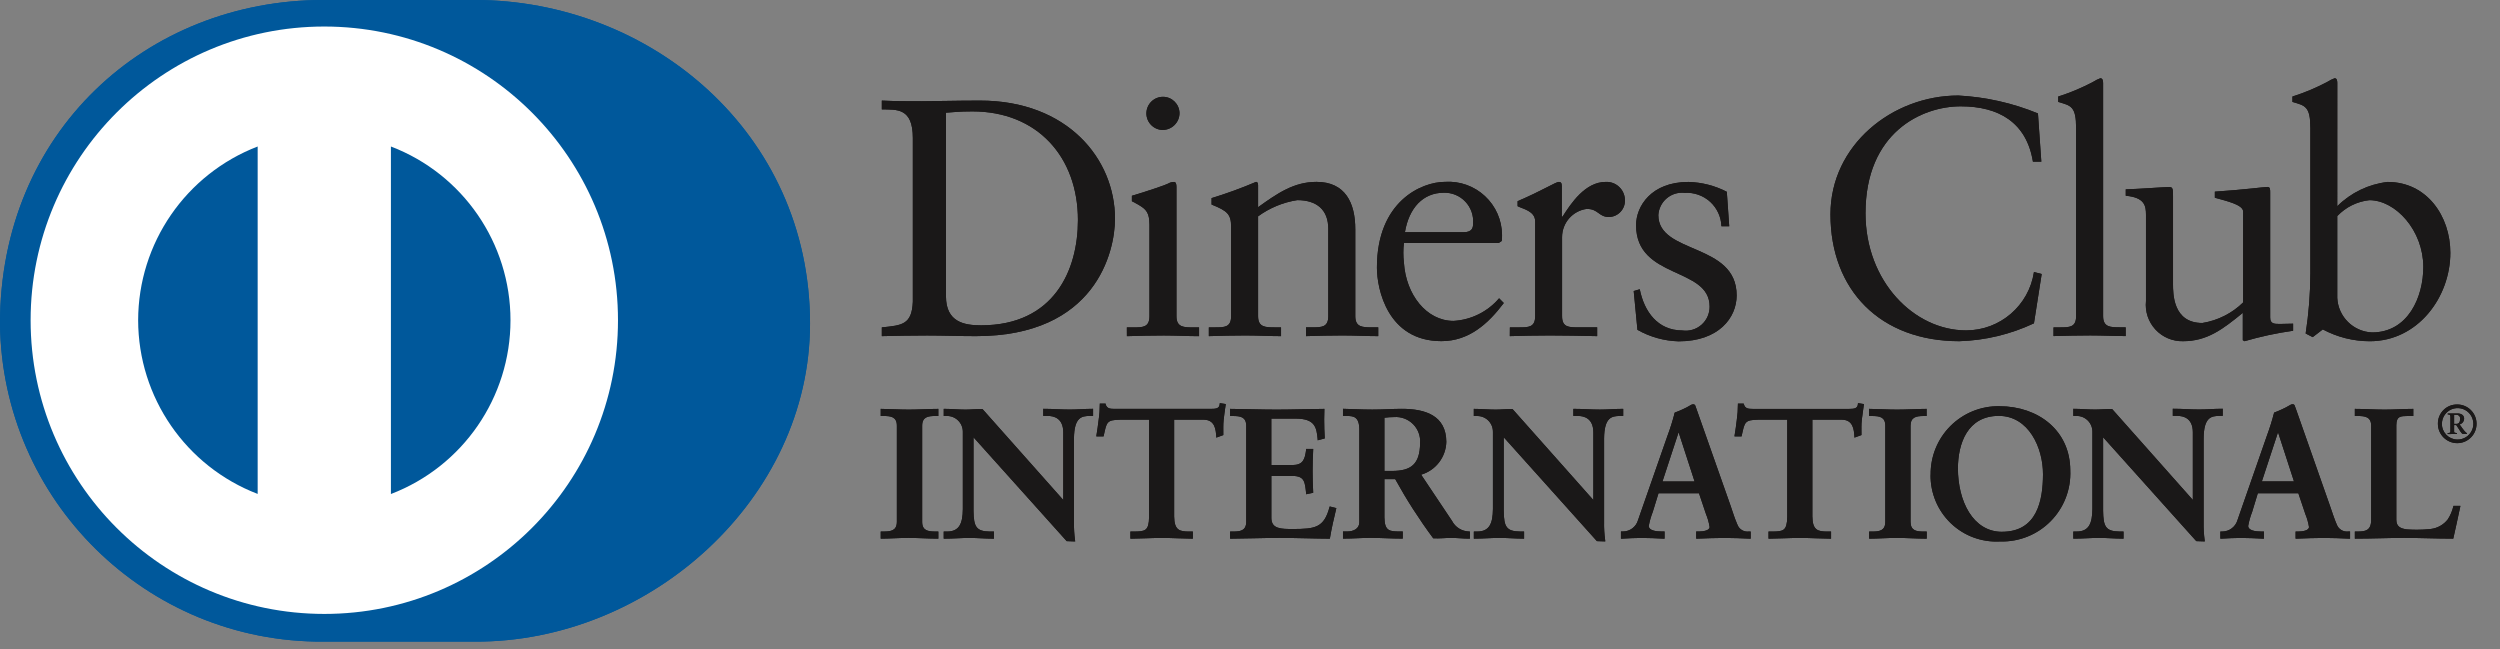 <?xml version="1.0" encoding="UTF-8"?>
<svg width="77px" height="20px" viewBox="0 0 77 20" version="1.1" xmlns="http://www.w3.org/2000/svg" xmlns:xlink="http://www.w3.org/1999/xlink">
    <rect x="0" y="0" width="77" height="20" fill="#808080" stroke="none"/>
    <title>825938E9-5F33-49CB-A67A-515C445A710C</title>
    <g id="Dizajn" stroke="none" stroke-width="1" fill="none" fill-rule="evenodd">
        <g id="Početna-r1" transform="translate(-1550, -8450)" fill-rule="nonzero">
            <g id="Footer" transform="translate(0, 7562)">
                <g transform="translate(350, 219)" id="Monri-+-Cards">
                    <g transform="translate(970, 653)">
                        <g id="Group-6686" transform="translate(230, 16)">
                            <path d="M14.616,19.762 C20.018,19.788 24.949,15.357 24.949,9.966 C24.949,4.072 20.018,-0.002 14.616,-0.001 L9.967,-0.001 C4.5,-0.001 0,4.073 0,9.966 C0.058,15.419 4.514,19.799 9.967,19.762 L14.616,19.762 Z" id="Path" fill="#00589B"></path>
                            <path d="M12.04,15.216 L12.04,4.512 C14.258,5.36 15.723,7.489 15.723,9.864 C15.723,12.239 14.258,14.367 12.04,15.216 M4.255,9.863 C4.259,7.491 5.721,5.365 7.936,4.512 L7.936,15.213 C5.721,14.362 4.259,12.236 4.255,9.864 M9.988,0.817 C4.993,0.817 0.943,4.867 0.943,9.863 C0.943,14.859 4.993,18.908 9.988,18.909 C14.984,18.909 19.034,14.859 19.034,9.864 C19.034,4.868 14.984,0.818 9.988,0.817" id="Shape" fill="#FFFFFF"></path>
                            <path d="M29.136,9.127 C29.136,9.927 29.707,10.02 30.217,10.02 C32.462,10.02 33.2,8.326 33.2,6.778 C33.2,4.834 31.952,3.431 29.947,3.431 C29.52,3.431 29.324,3.461 29.136,3.471 L29.136,9.127 Z M28.115,4.252 C28.115,3.317 27.625,3.378 27.16,3.369 L27.16,3.098 C27.565,3.118 27.981,3.118 28.387,3.118 C28.823,3.118 29.416,3.098 30.185,3.098 C32.877,3.098 34.342,4.894 34.342,6.736 C34.342,7.765 33.739,10.353 30.06,10.353 C29.529,10.353 29.04,10.333 28.553,10.333 C28.085,10.333 27.627,10.343 27.16,10.353 L27.16,10.083 C27.783,10.02 28.085,10.001 28.115,9.293 L28.115,4.252 Z" id="Shape" fill="#1A1818"></path>
                            <path d="M35.82,4.003 C35.538,4.003 35.309,3.774 35.309,3.493 C35.309,3.211 35.538,2.982 35.82,2.982 C36.097,2.982 36.324,3.205 36.329,3.482 C36.329,3.765 36.102,3.996 35.82,4.002 M34.707,10.084 L34.904,10.084 C35.195,10.084 35.403,10.084 35.403,9.74 L35.403,6.924 C35.403,6.467 35.248,6.403 34.862,6.197 L34.862,6.03 C35.352,5.884 35.933,5.687 35.975,5.656 C36.031,5.622 36.096,5.604 36.162,5.604 C36.213,5.604 36.235,5.666 36.235,5.75 L36.235,9.74 C36.235,10.084 36.464,10.084 36.755,10.084 L36.931,10.084 L36.931,10.354 C36.578,10.354 36.214,10.333 35.84,10.333 C35.467,10.333 35.091,10.343 34.708,10.354 L34.707,10.084 Z" id="Shape" fill="#1A1818"></path>
                            <path d="M37.918,6.985 C37.918,6.6 37.804,6.495 37.316,6.3 L37.316,6.102 C37.781,5.96 38.239,5.793 38.687,5.602 C38.718,5.602 38.749,5.624 38.749,5.706 L38.749,6.382 C39.342,5.956 39.851,5.602 40.549,5.602 C41.432,5.602 41.743,6.247 41.743,7.058 L41.743,9.739 C41.743,10.082 41.971,10.082 42.263,10.082 L42.45,10.082 L42.45,10.353 C42.086,10.353 41.722,10.332 41.348,10.332 C40.974,10.332 40.599,10.342 40.225,10.353 L40.225,10.082 L40.412,10.082 C40.704,10.082 40.911,10.082 40.911,9.739 L40.911,7.048 C40.911,6.455 40.549,6.164 39.955,6.164 C39.519,6.232 39.105,6.403 38.749,6.663 L38.749,9.739 C38.749,10.083 38.978,10.083 39.27,10.083 L39.456,10.083 L39.456,10.353 C39.093,10.353 38.729,10.332 38.354,10.332 C37.98,10.332 37.606,10.342 37.232,10.353 L37.232,10.083 L37.42,10.083 C37.711,10.083 37.918,10.083 37.918,9.739 L37.918,6.985 Z" id="Path" fill="#1A1818"></path>
                            <path d="M45.081,7.152 C45.34,7.152 45.371,7.016 45.371,6.892 C45.392,6.641 45.306,6.394 45.133,6.211 C44.96,6.028 44.718,5.928 44.467,5.936 C43.833,5.936 43.396,6.402 43.272,7.152 L45.081,7.152 Z M43.241,7.485 C43.217,7.685 43.217,7.888 43.241,8.088 C43.302,9.075 43.938,9.884 44.768,9.884 C45.311,9.853 45.819,9.602 46.172,9.187 L46.317,9.333 C45.838,9.967 45.246,10.507 44.395,10.507 C42.741,10.507 42.409,8.907 42.409,8.242 C42.409,6.204 43.78,5.601 44.508,5.601 C44.96,5.572 45.405,5.731 45.737,6.04 C46.069,6.349 46.259,6.78 46.263,7.234 C46.264,7.297 46.261,7.359 46.254,7.422 L46.159,7.484 L43.241,7.485 Z" id="Shape" fill="#1A1818"></path>
                            <path d="M46.504,10.083 L46.785,10.083 C47.075,10.083 47.283,10.083 47.283,9.739 L47.283,6.819 C47.283,6.497 46.899,6.434 46.742,6.351 L46.742,6.196 C47.501,5.873 47.917,5.603 48.012,5.603 C48.073,5.603 48.104,5.634 48.104,5.738 L48.104,6.673 L48.126,6.673 C48.384,6.268 48.822,5.603 49.456,5.603 C49.608,5.596 49.756,5.65 49.867,5.754 C49.979,5.858 50.044,6.002 50.048,6.154 C50.055,6.29 50.007,6.422 49.915,6.522 C49.822,6.622 49.694,6.681 49.558,6.684 C49.235,6.684 49.235,6.434 48.871,6.434 C48.439,6.493 48.115,6.861 48.112,7.298 L48.112,9.739 C48.112,10.082 48.32,10.082 48.611,10.082 L49.193,10.082 L49.193,10.353 C48.621,10.342 48.186,10.332 47.738,10.332 C47.312,10.332 46.876,10.342 46.502,10.353 L46.504,10.083 Z" id="Path" fill="#1A1818"></path>
                            <path d="M50.505,8.909 C50.641,9.595 51.056,10.178 51.816,10.178 C52.028,10.209 52.244,10.145 52.406,10.003 C52.568,9.861 52.659,9.655 52.656,9.44 C52.656,8.213 50.391,8.608 50.391,6.935 C50.391,6.353 50.86,5.604 52.002,5.604 C52.415,5.614 52.819,5.718 53.186,5.907 L53.26,6.968 L53.02,6.968 C53.01,6.68 52.885,6.408 52.671,6.214 C52.458,6.021 52.175,5.922 51.888,5.94 C51.688,5.917 51.488,5.978 51.335,6.108 C51.181,6.237 51.088,6.425 51.077,6.625 C51.077,7.842 53.489,7.467 53.489,9.099 C53.489,9.784 52.938,10.513 51.7,10.513 C51.256,10.5 50.82,10.378 50.433,10.159 L50.318,8.964 L50.505,8.909 Z" id="Path" fill="#1A1818"></path>
                            <path d="M62.873,4.979 L62.614,4.979 C62.416,3.764 61.553,3.275 60.39,3.275 C59.194,3.275 57.458,4.075 57.458,6.569 C57.458,8.67 58.956,10.176 60.556,10.176 C61.601,10.176 62.49,9.412 62.646,8.378 L62.884,8.44 L62.646,9.958 C61.925,10.297 61.143,10.485 60.348,10.509 C57.916,10.509 56.378,8.94 56.378,6.601 C56.378,4.471 58.28,2.942 60.317,2.942 C61.16,2.987 61.989,3.173 62.769,3.494 L62.873,4.979 Z" id="Path" fill="#1A1818"></path>
                            <path d="M63.248,10.083 L63.444,10.083 C63.736,10.083 63.944,10.083 63.944,9.739 L63.944,3.951 C63.944,3.275 63.789,3.254 63.393,3.14 L63.393,2.973 C63.763,2.856 64.121,2.705 64.464,2.524 C64.535,2.478 64.611,2.439 64.691,2.41 C64.755,2.41 64.776,2.473 64.776,2.556 L64.776,9.738 C64.776,10.081 65.004,10.081 65.295,10.081 L65.471,10.081 L65.471,10.351 C65.118,10.351 64.754,10.331 64.38,10.331 C64.007,10.331 63.632,10.341 63.248,10.351 L63.248,10.083 Z" id="Path" fill="#1A1818"></path>
                            <path d="M69.922,9.781 C69.922,9.969 70.036,9.978 70.212,9.978 C70.337,9.978 70.492,9.969 70.628,9.969 L70.628,10.187 C70.122,10.258 69.621,10.366 69.131,10.509 L69.078,10.478 L69.078,9.636 C68.456,10.145 67.976,10.509 67.238,10.509 C66.916,10.517 66.606,10.386 66.387,10.149 C66.169,9.913 66.062,9.593 66.096,9.273 L66.096,6.611 C66.096,6.341 66.055,6.081 65.473,6.029 L65.473,5.832 C65.848,5.822 66.678,5.76 66.813,5.76 C66.929,5.76 66.929,5.832 66.929,6.061 L66.929,8.742 C66.929,9.054 66.929,9.948 67.832,9.948 C68.307,9.872 68.746,9.651 69.089,9.315 L69.089,6.516 C69.089,6.308 68.59,6.194 68.217,6.09 L68.217,5.903 C69.151,5.84 69.735,5.758 69.838,5.758 C69.922,5.758 69.922,5.83 69.922,5.945 L69.922,9.781 Z" id="Path" fill="#1A1818"></path>
                            <path d="M71.988,9.178 C72.017,9.755 72.481,10.215 73.058,10.239 C74.171,10.239 74.638,9.147 74.638,8.222 C74.638,7.1 73.787,6.165 72.976,6.165 C72.599,6.206 72.249,6.38 71.988,6.655 L71.988,9.178 Z M71.988,6.351 C72.406,5.935 72.952,5.672 73.539,5.604 C74.745,5.604 75.471,6.654 75.471,7.787 C75.471,9.148 74.474,10.51 72.987,10.51 C72.483,10.509 71.987,10.384 71.542,10.146 L71.231,10.384 L71.014,10.271 C71.109,9.658 71.157,9.04 71.159,8.42 L71.159,3.951 C71.159,3.275 71.002,3.254 70.607,3.14 L70.607,2.973 C70.977,2.856 71.335,2.706 71.678,2.524 C71.75,2.477 71.827,2.439 71.907,2.41 C71.97,2.41 71.989,2.473 71.989,2.556 L71.988,6.351 Z" id="Shape" fill="#1A1818"></path>
                            <path d="M27.15,16.396 L27.231,16.396 C27.436,16.396 27.649,16.369 27.649,16.074 L27.649,13.111 C27.649,12.816 27.435,12.789 27.231,12.789 L27.15,12.789 L27.15,12.619 C27.371,12.619 27.71,12.641 27.988,12.641 C28.266,12.641 28.609,12.619 28.875,12.619 L28.875,12.789 L28.795,12.789 C28.591,12.789 28.377,12.817 28.377,13.111 L28.377,16.074 C28.377,16.369 28.593,16.396 28.795,16.396 L28.875,16.396 L28.875,16.567 C28.603,16.567 28.262,16.544 27.982,16.544 C27.701,16.544 27.369,16.567 27.15,16.567 L27.15,16.396 Z" id="Path" fill="#1A1818"></path>
                            <path d="M28.851,16.542 L28.851,16.42 L28.796,16.42 C28.594,16.42 28.353,16.384 28.353,16.072 L28.353,13.109 C28.353,12.797 28.594,12.762 28.796,12.762 L28.851,12.762 L28.851,12.639 C28.589,12.639 28.262,12.662 27.987,12.662 C27.719,12.662 27.394,12.641 27.175,12.639 L27.175,12.762 L27.229,12.762 C27.431,12.762 27.672,12.797 27.672,13.109 L27.672,16.072 C27.672,16.384 27.431,16.42 27.229,16.42 L27.175,16.42 L27.175,16.542 C27.394,16.54 27.713,16.519 27.981,16.519 C28.257,16.519 28.584,16.54 28.851,16.542 M28.875,16.59 C28.602,16.59 28.263,16.567 27.981,16.567 C27.7,16.567 27.372,16.59 27.15,16.59 L27.126,16.59 L27.126,16.371 L27.229,16.371 C27.433,16.367 27.621,16.35 27.623,16.073 L27.623,13.111 C27.623,12.834 27.435,12.816 27.229,12.812 L27.126,12.812 L27.126,12.594 L27.15,12.594 C27.372,12.594 27.711,12.616 27.988,12.616 C28.264,12.616 28.608,12.594 28.876,12.594 L28.901,12.594 L28.901,12.812 L28.797,12.812 C28.593,12.816 28.404,12.834 28.403,13.111 L28.403,16.073 C28.403,16.35 28.591,16.367 28.797,16.371 L28.901,16.371 L28.901,16.59 L28.875,16.59 Z" id="Shape" fill="#1A1818"></path>
                            <path d="M32.76,15.45 L32.771,15.439 L32.771,13.319 C32.791,13.18 32.747,13.039 32.651,12.936 C32.556,12.834 32.419,12.779 32.279,12.788 L32.155,12.788 L32.155,12.618 C32.421,12.618 32.681,12.641 32.947,12.641 C33.178,12.641 33.411,12.618 33.64,12.618 L33.64,12.788 L33.556,12.788 C33.318,12.788 33.052,12.833 33.052,13.506 L33.052,16.08 C33.049,16.271 33.06,16.462 33.086,16.651 L32.871,16.651 L29.959,13.405 L29.959,15.736 C29.959,16.228 30.054,16.397 30.489,16.397 L30.585,16.397 L30.585,16.568 C30.342,16.568 30.1,16.546 29.856,16.546 C29.602,16.546 29.342,16.568 29.087,16.568 L29.087,16.397 L29.166,16.397 C29.556,16.397 29.675,16.132 29.675,15.68 L29.675,13.298 C29.675,13.162 29.621,13.032 29.524,12.936 C29.427,12.84 29.296,12.788 29.16,12.789 L29.087,12.789 L29.087,12.62 C29.302,12.62 29.522,12.642 29.736,12.642 C29.906,12.642 30.071,12.62 30.24,12.62 L32.76,15.45 Z" id="Path" fill="#1A1818"></path>
                            <path d="M32.873,16.626 L33.06,16.626 C33.037,16.445 33.027,16.263 33.03,16.08 L33.03,13.508 C33.03,12.829 33.316,12.765 33.558,12.765 L33.618,12.765 L33.618,12.644 C33.395,12.644 33.171,12.667 32.947,12.667 C32.688,12.667 32.436,12.646 32.18,12.644 L32.18,12.765 L32.28,12.765 C32.427,12.757 32.569,12.815 32.669,12.922 C32.769,13.03 32.816,13.176 32.797,13.322 L32.789,15.459 L32.778,15.471 L32.759,15.489 L30.244,12.645 C30.076,12.645 29.912,12.667 29.74,12.667 C29.533,12.667 29.32,12.646 29.115,12.645 L29.115,12.765 L29.165,12.765 C29.308,12.763 29.445,12.819 29.546,12.919 C29.648,13.02 29.704,13.157 29.703,13.299 L29.703,15.681 C29.703,16.133 29.577,16.422 29.173,16.424 L29.118,16.424 L29.118,16.547 C29.363,16.544 29.615,16.524 29.862,16.524 C30.098,16.524 30.333,16.544 30.567,16.547 L30.567,16.427 L30.496,16.427 C30.05,16.427 29.94,16.231 29.94,15.74 L29.94,13.345 L32.873,16.626 Z M33.088,16.676 L32.854,16.667 L29.984,13.469 L29.984,15.735 C29.991,16.225 30.066,16.367 30.492,16.372 L30.614,16.372 L30.614,16.591 L30.589,16.591 C30.344,16.591 30.099,16.568 29.86,16.568 C29.606,16.568 29.347,16.591 29.09,16.591 L29.066,16.591 L29.066,16.372 L29.17,16.372 C29.544,16.37 29.651,16.13 29.655,15.678 L29.655,13.296 C29.655,13.167 29.603,13.043 29.511,12.952 C29.419,12.861 29.295,12.81 29.165,12.812 L29.067,12.812 L29.067,12.593 L29.091,12.593 C29.308,12.593 29.529,12.616 29.741,12.616 C29.909,12.616 30.073,12.593 30.264,12.602 L32.749,15.4 L32.749,13.318 C32.747,12.869 32.447,12.814 32.282,12.81 L32.132,12.81 L32.132,12.592 L32.157,12.592 C32.424,12.592 32.684,12.614 32.949,12.614 C33.179,12.614 33.411,12.592 33.642,12.592 L33.667,12.592 L33.667,12.81 L33.558,12.81 C33.325,12.817 33.085,12.838 33.078,13.504 L33.078,16.079 C33.075,16.269 33.086,16.458 33.112,16.646 L33.117,16.674 L33.088,16.676 Z" id="Shape" fill="#1A1818"></path>
                            <path d="M34.489,12.902 C34.064,12.902 34.048,13.004 33.963,13.416 L33.794,13.416 C33.816,13.258 33.844,13.1 33.862,12.936 C33.884,12.777 33.896,12.616 33.896,12.456 L34.033,12.456 C34.079,12.625 34.22,12.619 34.373,12.619 L37.291,12.619 C37.444,12.619 37.584,12.613 37.596,12.443 L37.731,12.466 C37.709,12.619 37.687,12.771 37.669,12.924 C37.659,13.077 37.659,13.23 37.659,13.382 L37.489,13.445 C37.478,13.236 37.449,12.902 37.071,12.902 L36.143,12.902 L36.143,15.91 C36.143,16.347 36.342,16.396 36.612,16.396 L36.72,16.396 L36.72,16.567 C36.499,16.567 36.103,16.544 35.798,16.544 C35.459,16.544 35.064,16.567 34.842,16.567 L34.842,16.396 L34.949,16.396 C35.262,16.396 35.419,16.368 35.419,15.922 L35.419,12.901 L34.489,12.902 Z" id="Path" fill="#1A1818"></path>
                            <path d="M36.718,16.591 C36.496,16.591 36.1,16.568 35.796,16.568 C35.458,16.568 35.062,16.591 34.84,16.591 L34.816,16.591 L34.816,16.372 L34.948,16.372 C35.26,16.364 35.385,16.36 35.392,15.923 L35.392,12.926 L34.489,12.926 L34.489,12.876 L35.44,12.876 L35.44,15.922 C35.44,16.376 35.258,16.422 34.947,16.422 L34.865,16.422 L34.865,16.541 C35.088,16.541 35.469,16.519 35.797,16.519 C36.092,16.519 36.47,16.54 36.695,16.541 L36.695,16.422 L36.613,16.422 C36.34,16.422 36.12,16.354 36.12,15.91 L36.12,12.876 L37.072,12.876 C37.452,12.876 37.501,13.2 37.514,13.41 L37.636,13.365 C37.636,13.218 37.636,13.07 37.647,12.921 C37.664,12.776 37.684,12.631 37.706,12.487 L37.619,12.473 C37.593,12.636 37.434,12.645 37.293,12.644 L34.347,12.644 C34.214,12.644 34.068,12.638 34.018,12.48 L33.924,12.48 C33.924,12.634 33.913,12.787 33.891,12.939 C33.875,13.094 33.85,13.244 33.828,13.393 L33.95,13.393 C34.025,12.999 34.073,12.871 34.496,12.877 L34.496,12.927 C34.077,12.934 34.087,13.005 33.994,13.422 L33.989,13.442 L33.767,13.442 L33.77,13.412 C33.793,13.254 33.822,13.096 33.838,12.932 C33.862,12.774 33.873,12.615 33.873,12.456 L33.873,12.431 L34.052,12.431 L34.053,12.448 C34.091,12.591 34.196,12.592 34.338,12.594 L37.284,12.594 C37.442,12.592 37.557,12.59 37.567,12.442 L37.569,12.415 L37.594,12.42 L37.754,12.445 L37.75,12.47 C37.728,12.621 37.705,12.774 37.689,12.926 C37.673,13.077 37.678,13.229 37.678,13.382 L37.678,13.4 L37.662,13.406 L37.461,13.479 L37.461,13.446 C37.446,13.234 37.424,12.926 37.067,12.926 L36.164,12.926 L36.164,15.91 C36.169,16.337 36.338,16.367 36.608,16.372 L36.74,16.372 L36.74,16.591 L36.718,16.591 Z" id="Path" fill="#1A1818"></path>
                            <path d="M37.911,16.396 L37.99,16.396 C38.194,16.396 38.409,16.369 38.409,16.074 L38.409,13.111 C38.409,12.816 38.193,12.789 37.99,12.789 L37.911,12.789 L37.911,12.619 C38.255,12.619 38.844,12.641 39.318,12.641 C39.792,12.641 40.38,12.619 40.766,12.619 C40.756,12.862 40.762,13.236 40.778,13.484 L40.607,13.529 C40.58,13.162 40.513,12.868 39.918,12.868 L39.133,12.868 L39.133,14.348 L39.805,14.348 C40.144,14.348 40.218,14.156 40.252,13.85 L40.421,13.85 C40.41,14.071 40.404,14.292 40.404,14.512 C40.404,14.727 40.41,14.942 40.421,15.157 L40.252,15.19 C40.218,14.851 40.201,14.631 39.81,14.631 L39.133,14.631 L39.133,15.948 C39.133,16.316 39.459,16.316 39.821,16.316 C40.5,16.316 40.801,16.27 40.969,15.626 L41.127,15.667 C41.053,15.967 40.986,16.266 40.936,16.565 C40.573,16.565 39.922,16.543 39.414,16.543 C38.906,16.543 38.231,16.565 37.909,16.565 L37.911,16.396 Z" id="Path" fill="#1A1818"></path>
                            <path d="M40.915,16.541 C40.964,16.256 41.029,15.97 41.098,15.684 L40.987,15.656 C40.818,16.289 40.489,16.345 39.822,16.341 C39.466,16.341 39.109,16.341 39.107,15.948 L39.107,14.606 L39.81,14.606 C40.205,14.602 40.245,14.84 40.273,15.162 L40.396,15.136 C40.384,14.928 40.379,14.719 40.379,14.511 C40.379,14.304 40.384,14.087 40.396,13.874 L40.273,13.874 C40.242,14.169 40.151,14.376 39.805,14.372 L39.107,14.372 L39.107,12.842 L39.918,12.842 C40.507,12.839 40.604,13.142 40.629,13.498 L40.751,13.465 C40.742,13.305 40.735,13.101 40.735,12.912 C40.735,12.815 40.738,12.723 40.74,12.643 C40.356,12.643 39.784,12.665 39.318,12.665 C38.853,12.665 38.281,12.644 37.935,12.643 L37.935,12.764 L37.99,12.764 C38.191,12.764 38.432,12.799 38.433,13.111 L38.433,16.074 C38.433,16.386 38.191,16.42 37.99,16.422 L37.935,16.422 L37.935,16.541 C38.264,16.541 38.918,16.519 39.415,16.519 C39.912,16.519 40.551,16.54 40.916,16.541 M40.936,16.591 C40.573,16.591 39.923,16.567 39.415,16.567 C38.907,16.567 38.233,16.591 37.911,16.591 L37.887,16.591 L37.887,16.372 L37.99,16.372 C38.194,16.369 38.381,16.351 38.384,16.074 L38.384,13.111 C38.381,12.835 38.195,12.817 37.99,12.813 L37.887,12.813 L37.887,12.594 L37.911,12.594 C38.256,12.594 38.844,12.616 39.318,12.616 C39.793,12.616 40.38,12.594 40.766,12.594 L40.791,12.594 L40.791,12.62 C40.787,12.705 40.785,12.805 40.785,12.912 C40.785,13.107 40.791,13.32 40.802,13.483 L40.802,13.504 L40.783,13.509 L40.584,13.561 L40.584,13.532 C40.551,13.164 40.503,12.898 39.92,12.893 L39.157,12.893 L39.157,14.324 L39.806,14.324 C40.133,14.321 40.19,14.154 40.229,13.849 L40.229,13.827 L40.446,13.827 L40.446,13.853 C40.435,14.073 40.428,14.293 40.428,14.513 C40.428,14.734 40.435,14.942 40.446,15.157 L40.446,15.178 L40.425,15.182 L40.229,15.223 L40.229,15.196 C40.19,14.851 40.188,14.662 39.811,14.658 L39.158,14.658 L39.158,15.951 C39.158,16.294 39.455,16.293 39.824,16.294 C40.505,16.291 40.778,16.258 40.948,15.622 L40.954,15.6 L40.978,15.604 L41.159,15.65 L41.154,15.674 C41.081,15.973 41.013,16.273 40.963,16.572 L40.958,16.592 L40.936,16.591 Z" id="Shape" fill="#1A1818"></path>
                            <path d="M42.616,14.529 L42.892,14.529 C43.458,14.529 43.763,14.315 43.763,13.647 C43.779,13.424 43.697,13.205 43.538,13.046 C43.38,12.888 43.161,12.806 42.937,12.822 C42.83,12.824 42.722,12.831 42.616,12.845 L42.616,14.529 Z M41.892,13.218 C41.892,12.805 41.666,12.788 41.49,12.788 L41.388,12.788 L41.388,12.618 C41.569,12.618 41.918,12.641 42.264,12.641 C42.603,12.641 42.877,12.618 43.175,12.618 C43.887,12.618 44.522,12.811 44.522,13.614 C44.506,14.083 44.188,14.486 43.736,14.61 L44.702,16.056 C44.809,16.262 45.02,16.392 45.251,16.396 L45.251,16.566 C45.064,16.566 44.884,16.544 44.697,16.544 C44.522,16.544 44.34,16.566 44.166,16.566 C43.732,15.983 43.339,15.371 42.989,14.733 L42.617,14.733 L42.617,15.944 C42.617,16.38 42.821,16.396 43.08,16.396 L43.182,16.396 L43.182,16.566 C42.859,16.566 42.532,16.544 42.209,16.544 C41.937,16.544 41.671,16.566 41.389,16.566 L41.389,16.396 L41.491,16.396 C41.701,16.396 41.893,16.301 41.893,16.091 L41.892,13.218 Z" id="Shape" fill="#1A1818"></path>
                            <path d="M42.891,14.505 C43.452,14.5 43.733,14.306 43.739,13.648 C43.755,13.431 43.676,13.217 43.522,13.063 C43.367,12.909 43.154,12.829 42.936,12.846 C42.837,12.846 42.738,12.853 42.64,12.866 L42.64,14.504 L42.891,14.505 Z M42.615,14.554 L42.59,14.554 L42.59,12.822 L42.612,12.82 C42.72,12.807 42.829,12.8 42.938,12.799 C43.168,12.783 43.394,12.868 43.557,13.031 C43.72,13.194 43.804,13.419 43.789,13.649 C43.789,14.324 43.462,14.554 42.893,14.554 L42.615,14.554 Z M42.615,14.709 L43.001,14.709 L43.008,14.722 C43.356,15.352 43.742,15.959 44.164,16.542 C44.337,16.542 44.519,16.519 44.695,16.519 C44.871,16.519 45.05,16.539 45.226,16.541 L45.226,16.418 C44.996,16.408 44.788,16.276 44.682,16.071 L43.698,14.599 L43.726,14.588 C44.169,14.469 44.482,14.073 44.496,13.614 C44.496,12.83 43.886,12.648 43.175,12.644 C42.877,12.644 42.603,12.667 42.264,12.667 C41.932,12.667 41.597,12.646 41.412,12.644 L41.412,12.765 L41.489,12.765 C41.665,12.765 41.915,12.794 41.915,13.219 L41.915,16.093 C41.915,16.32 41.702,16.423 41.489,16.423 L41.412,16.423 L41.412,16.542 C41.684,16.542 41.942,16.52 42.207,16.52 C42.524,16.52 42.842,16.542 43.156,16.542 L43.156,16.423 L43.078,16.423 C42.82,16.423 42.589,16.391 42.589,15.945 L42.589,14.711 L42.615,14.709 Z M45.25,16.59 C45.06,16.59 44.882,16.567 44.695,16.567 C44.522,16.567 44.342,16.59 44.144,16.58 C43.713,16 43.322,15.392 42.973,14.758 L42.64,14.758 L42.64,15.942 C42.646,16.367 42.817,16.363 43.079,16.37 L43.205,16.37 L43.205,16.589 L43.18,16.589 C42.857,16.589 42.527,16.566 42.208,16.566 C41.938,16.566 41.672,16.589 41.388,16.589 L41.364,16.589 L41.364,16.37 L41.49,16.37 C41.694,16.37 41.866,16.28 41.867,16.089 L41.867,13.216 C41.862,12.815 41.666,12.817 41.49,12.811 L41.364,12.811 L41.364,12.592 L41.388,12.592 C41.571,12.592 41.919,12.615 42.264,12.615 C42.602,12.615 42.874,12.592 43.175,12.592 C43.888,12.592 44.544,12.791 44.547,13.613 C44.533,14.081 44.22,14.488 43.771,14.62 L44.722,16.043 C44.825,16.242 45.029,16.367 45.253,16.37 L45.273,16.373 L45.273,16.589 L45.25,16.59 Z" id="Shape" fill="#1A1818"></path>
                            <path d="M49.09,15.45 L49.1,15.439 L49.1,13.319 C49.12,13.18 49.076,13.04 48.981,12.937 C48.886,12.834 48.75,12.78 48.61,12.788 L48.488,12.788 L48.488,12.618 C48.753,12.618 49.013,12.641 49.279,12.641 C49.511,12.641 49.742,12.618 49.976,12.618 L49.976,12.788 L49.89,12.788 C49.653,12.788 49.387,12.833 49.387,13.506 L49.387,16.08 C49.383,16.271 49.394,16.462 49.42,16.651 L49.205,16.651 L46.293,13.405 L46.293,15.736 C46.293,16.228 46.389,16.397 46.824,16.397 L46.92,16.397 L46.92,16.568 C46.677,16.568 46.433,16.546 46.191,16.546 C45.935,16.546 45.675,16.568 45.421,16.568 L45.421,16.397 L45.5,16.397 C45.891,16.397 46.009,16.132 46.009,15.68 L46.009,13.298 C46.009,13.162 45.955,13.031 45.858,12.936 C45.762,12.84 45.631,12.787 45.495,12.789 L45.421,12.789 L45.421,12.62 C45.636,12.62 45.857,12.642 46.071,12.642 C46.24,12.642 46.404,12.62 46.574,12.62 L49.09,15.45 Z" id="Path" fill="#1A1818"></path>
                            <path d="M49.203,16.626 L49.389,16.626 C49.366,16.445 49.356,16.262 49.359,16.08 L49.359,13.508 C49.359,12.829 49.644,12.767 49.889,12.765 L49.949,12.765 L49.949,12.645 C49.727,12.645 49.503,12.667 49.279,12.667 C49.019,12.667 48.767,12.646 48.511,12.645 L48.511,12.765 L48.611,12.765 C48.757,12.757 48.9,12.815 48.999,12.923 C49.099,13.03 49.146,13.176 49.128,13.322 L49.12,15.459 L49.109,15.471 L49.092,15.489 L46.575,12.644 C46.407,12.644 46.243,12.667 46.072,12.667 C45.862,12.667 45.651,12.646 45.445,12.644 L45.445,12.764 L45.496,12.764 C45.638,12.763 45.775,12.819 45.876,12.919 C45.977,13.019 46.034,13.156 46.033,13.298 L46.033,15.679 C46.033,16.133 45.906,16.422 45.5,16.423 L45.446,16.423 L45.446,16.543 C45.691,16.543 45.942,16.521 46.19,16.521 C46.427,16.521 46.662,16.542 46.896,16.543 L46.896,16.424 L46.824,16.424 C46.379,16.424 46.268,16.229 46.267,15.736 L46.267,13.344 L49.203,16.626 Z M49.418,16.675 L49.185,16.667 L46.315,13.468 L46.315,15.734 C46.321,16.227 46.396,16.366 46.822,16.371 L46.942,16.371 L46.942,16.59 L46.918,16.59 C46.673,16.59 46.43,16.567 46.188,16.567 C45.935,16.567 45.674,16.59 45.42,16.59 L45.394,16.59 L45.394,16.371 L45.498,16.371 C45.871,16.371 45.978,16.129 45.982,15.678 L45.982,13.297 C45.982,13.167 45.931,13.043 45.839,12.952 C45.747,12.861 45.622,12.811 45.492,12.813 L45.393,12.813 L45.393,12.594 L45.418,12.594 C45.634,12.594 45.855,12.616 46.069,12.616 C46.235,12.616 46.399,12.594 46.589,12.602 L49.075,15.401 L49.075,13.319 C49.075,12.87 48.772,12.814 48.608,12.811 L48.459,12.811 L48.459,12.593 L48.483,12.593 C48.751,12.593 49.011,12.615 49.276,12.615 C49.506,12.615 49.738,12.593 49.97,12.593 L49.995,12.593 L49.995,12.811 L49.886,12.811 C49.653,12.818 49.412,12.839 49.406,13.505 L49.406,16.079 C49.402,16.269 49.414,16.459 49.44,16.647 L49.443,16.674 L49.418,16.675 Z" id="Shape" fill="#1A1818"></path>
                            <path d="M51.707,13.252 L51.696,13.252 L51.17,14.854 L52.227,14.854 L51.707,13.252 Z M50.882,15.758 C50.826,15.9 50.784,16.048 50.757,16.199 C50.757,16.369 50.995,16.396 51.181,16.396 L51.244,16.396 L51.244,16.567 C51.018,16.555 50.787,16.545 50.558,16.545 C50.354,16.545 50.153,16.555 49.948,16.567 L49.948,16.396 L49.982,16.396 C50.209,16.396 50.408,16.247 50.472,16.029 L51.378,13.434 C51.465,13.206 51.535,12.971 51.587,12.732 C51.766,12.668 51.939,12.587 52.102,12.49 C52.116,12.483 52.131,12.479 52.147,12.478 C52.163,12.475 52.179,12.482 52.188,12.496 C52.204,12.541 52.22,12.592 52.239,12.637 L53.279,15.595 C53.347,15.792 53.414,16.003 53.487,16.172 C53.547,16.323 53.7,16.415 53.862,16.397 L53.896,16.397 L53.896,16.568 C53.641,16.556 53.386,16.546 53.116,16.546 C52.838,16.546 52.555,16.556 52.267,16.568 L52.267,16.397 L52.329,16.397 C52.459,16.397 52.68,16.375 52.68,16.234 C52.658,16.094 52.62,15.957 52.566,15.826 L52.346,15.17 L51.062,15.17 L50.882,15.758 Z" id="Shape" fill="#1A1818"></path>
                            <path d="M51.204,14.829 L52.193,14.829 L51.701,13.313 L51.204,14.829 Z M51.136,14.877 L51.678,13.227 L51.708,13.227 L51.708,13.252 L51.702,13.252 L51.708,13.252 L51.708,13.227 L51.724,13.227 L52.262,14.877 L51.136,14.877 Z M52.292,16.54 C52.572,16.53 52.846,16.52 53.116,16.52 C53.379,16.52 53.625,16.531 53.871,16.54 L53.871,16.422 L53.863,16.422 C53.692,16.44 53.529,16.341 53.466,16.181 C53.393,16.009 53.324,15.8 53.257,15.601 L52.216,12.644 C52.198,12.599 52.182,12.548 52.167,12.508 C52.162,12.502 52.164,12.502 52.159,12.502 L52.149,12.502 C52.137,12.503 52.126,12.505 52.116,12.509 C51.959,12.606 51.789,12.682 51.612,12.736 C51.561,12.976 51.49,13.212 51.402,13.441 L50.497,16.037 C50.429,16.265 50.22,16.421 49.982,16.422 L49.973,16.422 L49.973,16.54 C50.167,16.53 50.363,16.519 50.559,16.519 C50.778,16.519 51.001,16.53 51.217,16.54 L51.217,16.422 L51.181,16.422 C50.996,16.422 50.739,16.399 50.732,16.199 C50.758,16.046 50.8,15.895 50.857,15.75 L50.882,15.758 L50.857,15.75 L51.044,15.145 L52.362,15.145 L52.589,15.817 C52.645,15.95 52.683,16.09 52.704,16.232 C52.696,16.406 52.457,16.418 52.329,16.421 L52.291,16.421 L52.292,16.54 Z M53.895,16.591 C53.641,16.58 53.386,16.568 53.117,16.568 C52.839,16.568 52.558,16.58 52.269,16.591 L52.243,16.591 L52.243,16.37 L52.33,16.37 C52.461,16.37 52.656,16.34 52.656,16.232 C52.635,16.095 52.597,15.961 52.544,15.832 L52.329,15.193 L51.082,15.193 L50.906,15.764 C50.851,15.905 50.809,16.05 50.782,16.199 C50.782,16.337 50.995,16.37 51.182,16.37 L51.269,16.37 L51.269,16.591 L51.244,16.591 C51.017,16.58 50.787,16.568 50.561,16.568 C50.357,16.568 50.153,16.58 49.951,16.591 L49.925,16.591 L49.925,16.37 L49.983,16.37 C50.2,16.371 50.391,16.229 50.451,16.02 L51.357,13.425 C51.445,13.19 51.52,12.951 51.582,12.708 C51.76,12.644 51.932,12.563 52.096,12.465 C52.113,12.457 52.131,12.453 52.15,12.452 C52.175,12.451 52.199,12.463 52.212,12.485 C52.228,12.531 52.246,12.582 52.263,12.628 L53.305,15.585 C53.371,15.784 53.439,15.993 53.513,16.16 C53.567,16.303 53.712,16.39 53.864,16.371 L53.921,16.371 L53.921,16.592 L53.895,16.591 Z" id="Shape" fill="#1A1818"></path>
                            <path d="M54.145,12.902 C53.72,12.902 53.704,13.004 53.618,13.416 L53.449,13.416 C53.471,13.258 53.5,13.1 53.517,12.936 C53.539,12.776 53.551,12.616 53.55,12.456 L53.687,12.456 C53.731,12.625 53.873,12.619 54.025,12.619 L56.944,12.619 C57.096,12.619 57.237,12.613 57.249,12.443 L57.384,12.466 C57.362,12.619 57.34,12.771 57.323,12.924 C57.306,13.077 57.31,13.23 57.31,13.382 L57.141,13.445 C57.131,13.236 57.1,12.902 56.723,12.902 L55.795,12.902 L55.795,15.91 C55.795,16.347 55.994,16.396 56.264,16.396 L56.372,16.396 L56.372,16.567 C56.151,16.567 55.756,16.544 55.45,16.544 C55.111,16.544 54.716,16.567 54.494,16.567 L54.494,16.396 L54.602,16.396 C54.913,16.396 55.071,16.368 55.071,15.922 L55.071,12.901 L54.145,12.902 Z" id="Path" fill="#1A1818"></path>
                            <path d="M56.373,16.591 C56.151,16.591 55.755,16.568 55.451,16.568 C55.113,16.568 54.716,16.591 54.495,16.591 L54.47,16.591 L54.47,16.372 L54.603,16.372 C54.915,16.364 55.04,16.36 55.047,15.923 L55.047,12.926 L54.146,12.926 L54.146,12.876 L55.097,12.876 L55.097,15.922 C55.097,16.376 54.914,16.42 54.604,16.422 L54.522,16.422 L54.522,16.544 C54.746,16.542 55.126,16.521 55.454,16.521 C55.749,16.521 56.127,16.542 56.352,16.544 L56.352,16.422 L56.27,16.422 C55.998,16.422 55.778,16.355 55.777,15.91 L55.777,12.876 L56.729,12.876 C57.109,12.876 57.159,13.2 57.169,13.41 L57.292,13.365 C57.292,13.218 57.292,13.07 57.303,12.922 C57.315,12.773 57.34,12.631 57.36,12.487 L57.275,12.472 C57.249,12.636 57.089,12.646 56.949,12.643 L54.001,12.643 C53.868,12.643 53.723,12.637 53.672,12.48 L53.576,12.48 C53.575,12.634 53.563,12.787 53.541,12.94 C53.526,13.095 53.498,13.245 53.477,13.393 L53.6,13.393 C53.674,13 53.722,12.871 54.147,12.878 L54.147,12.927 C53.727,12.934 53.738,13.005 53.644,13.423 L53.64,13.442 L53.422,13.442 L53.425,13.414 C53.449,13.255 53.477,13.096 53.493,12.933 C53.516,12.775 53.527,12.616 53.527,12.456 L53.527,12.431 L53.706,12.431 L53.711,12.449 C53.751,12.592 53.854,12.593 53.996,12.595 L56.944,12.595 C57.1,12.592 57.214,12.59 57.224,12.442 L57.224,12.416 L57.25,12.42 L57.411,12.446 L57.406,12.47 C57.383,12.622 57.362,12.775 57.344,12.926 C57.327,13.078 57.333,13.23 57.333,13.382 L57.333,13.4 L57.317,13.406 L57.116,13.479 L57.116,13.447 C57.102,13.234 57.079,12.926 56.722,12.926 L55.821,12.926 L55.821,15.911 C55.827,16.337 55.996,16.367 56.265,16.372 L56.397,16.372 L56.397,16.591 L56.373,16.591 Z" id="Path" fill="#1A1818"></path>
                            <path d="M57.593,16.396 L57.672,16.396 C57.876,16.396 58.09,16.369 58.09,16.074 L58.09,13.111 C58.09,12.816 57.876,12.789 57.672,12.789 L57.593,12.789 L57.593,12.619 C57.814,12.619 58.153,12.641 58.429,12.641 C58.713,12.641 59.052,12.619 59.318,12.619 L59.318,12.789 L59.239,12.789 C59.035,12.789 58.82,12.817 58.82,13.111 L58.82,16.074 C58.82,16.369 59.035,16.396 59.239,16.396 L59.318,16.396 L59.318,16.567 C59.047,16.567 58.706,16.544 58.425,16.544 C58.144,16.544 57.813,16.567 57.593,16.567 L57.593,16.396 Z" id="Path" fill="#1A1818"></path>
                            <path d="M59.293,16.541 L59.293,16.422 L59.24,16.422 C59.036,16.422 58.797,16.386 58.797,16.074 L58.797,13.111 C58.797,12.799 59.038,12.764 59.24,12.764 L59.294,12.764 L59.294,12.643 C59.033,12.643 58.706,12.665 58.431,12.665 C58.162,12.665 57.838,12.644 57.619,12.643 L57.619,12.764 L57.673,12.764 C57.875,12.764 58.116,12.799 58.116,13.111 L58.116,16.074 C58.116,16.386 57.874,16.422 57.673,16.422 L57.619,16.422 L57.619,16.541 C57.837,16.539 58.157,16.519 58.426,16.519 C58.695,16.519 59.028,16.54 59.294,16.541 M59.32,16.591 C59.047,16.591 58.708,16.567 58.426,16.567 C58.144,16.567 57.814,16.591 57.595,16.591 L57.57,16.591 L57.57,16.372 L57.674,16.372 C57.878,16.369 58.066,16.351 58.067,16.074 L58.067,13.111 C58.067,12.835 57.878,12.816 57.674,12.813 L57.567,12.813 L57.567,12.594 L57.591,12.594 C57.813,12.594 58.152,12.616 58.428,12.616 C58.71,12.616 59.049,12.594 59.317,12.594 L59.34,12.594 L59.34,12.813 L59.24,12.813 C59.033,12.816 58.848,12.836 58.845,13.111 L58.845,16.074 C58.848,16.351 59.033,16.369 59.24,16.372 L59.343,16.372 L59.343,16.591 L59.32,16.591 Z" id="Shape" fill="#1A1818"></path>
                            <path d="M61.66,16.402 C62.757,16.402 62.948,15.435 62.948,14.61 C62.948,13.786 62.502,12.782 61.563,12.782 C60.573,12.782 60.28,13.665 60.28,14.422 C60.28,15.434 60.743,16.402 61.66,16.402 M61.574,12.534 C62.78,12.534 63.741,13.281 63.741,14.485 C63.767,15.062 63.551,15.624 63.145,16.035 C62.739,16.446 62.181,16.669 61.604,16.651 C61.048,16.684 60.504,16.483 60.102,16.098 C59.701,15.713 59.478,15.177 59.488,14.621 C59.48,14.065 59.697,13.529 60.09,13.136 C60.483,12.743 61.019,12.526 61.575,12.534" id="Shape" fill="#1A1818"></path>
                            <path d="M60.254,14.424 C60.254,13.663 60.553,12.759 61.562,12.759 C62.523,12.761 62.971,13.78 62.972,14.612 C62.972,15.436 62.776,16.427 61.659,16.427 L61.659,16.379 C62.734,16.379 62.921,15.436 62.924,14.612 C62.927,13.788 62.482,12.81 61.563,12.809 C60.593,12.809 60.306,13.671 60.304,14.424 C60.304,15.431 60.764,16.378 61.66,16.38 L61.66,16.428 C60.721,16.428 60.257,15.442 60.255,14.424 M59.463,14.623 C59.456,14.061 59.676,13.519 60.073,13.122 C60.471,12.724 61.012,12.504 61.574,12.511 L61.574,12.56 C61.025,12.552 60.495,12.767 60.107,13.155 C59.718,13.544 59.503,14.073 59.511,14.623 C59.502,15.173 59.722,15.702 60.119,16.082 C60.516,16.463 61.054,16.66 61.603,16.628 C62.174,16.646 62.727,16.425 63.128,16.019 C63.529,15.612 63.742,15.057 63.717,14.487 C63.717,13.298 62.769,12.562 61.574,12.56 L61.574,12.511 C62.788,12.511 63.762,13.267 63.765,14.487 C63.79,15.07 63.571,15.638 63.16,16.053 C62.75,16.469 62.185,16.695 61.602,16.677 C61.04,16.709 60.49,16.505 60.085,16.116 C59.679,15.726 59.453,15.186 59.461,14.623" id="Shape" fill="#1A1818"></path>
                            <path d="M67.551,15.45 L67.563,15.439 L67.563,13.319 C67.582,13.18 67.538,13.039 67.442,12.936 C67.347,12.833 67.21,12.779 67.07,12.788 L66.947,12.788 L66.947,12.618 C67.212,12.618 67.473,12.641 67.738,12.641 C67.971,12.641 68.202,12.618 68.434,12.618 L68.434,12.788 L68.349,12.788 C68.112,12.788 67.846,12.833 67.846,13.506 L67.846,16.08 C67.842,16.271 67.854,16.462 67.88,16.651 L67.665,16.651 L64.752,13.405 L64.752,15.736 C64.752,16.228 64.848,16.397 65.283,16.397 L65.38,16.397 L65.38,16.568 C65.135,16.568 64.893,16.546 64.65,16.546 C64.396,16.546 64.135,16.568 63.88,16.568 L63.88,16.397 L63.962,16.397 C64.353,16.397 64.47,16.132 64.47,15.68 L64.47,13.298 C64.471,13.162 64.417,13.031 64.32,12.936 C64.223,12.84 64.092,12.787 63.956,12.789 L63.882,12.789 L63.882,12.62 C64.098,12.62 64.318,12.642 64.533,12.642 C64.702,12.642 64.866,12.62 65.036,12.62 L67.551,15.45 Z" id="Path" fill="#1A1818"></path>
                            <path d="M67.665,16.626 L67.851,16.626 C67.828,16.445 67.819,16.262 67.822,16.08 L67.822,13.508 C67.822,12.828 68.107,12.767 68.349,12.765 L68.41,12.765 L68.41,12.645 C68.187,12.645 67.963,12.667 67.737,12.667 C67.48,12.667 67.227,12.646 66.971,12.645 L66.971,12.765 L67.07,12.765 C67.216,12.758 67.358,12.816 67.458,12.923 C67.558,13.03 67.605,13.176 67.587,13.322 L67.58,15.459 L67.569,15.471 L67.551,15.489 L65.034,12.644 C64.867,12.644 64.702,12.667 64.531,12.667 C64.323,12.667 64.11,12.646 63.904,12.644 L63.904,12.764 L63.954,12.764 C64.097,12.763 64.234,12.819 64.335,12.919 C64.436,13.019 64.493,13.156 64.493,13.298 L64.493,15.68 C64.493,16.132 64.367,16.422 63.96,16.423 L63.904,16.423 L63.904,16.543 C64.149,16.543 64.402,16.521 64.65,16.521 C64.886,16.521 65.12,16.542 65.355,16.543 L65.355,16.424 L65.282,16.424 C64.838,16.424 64.727,16.229 64.727,15.737 L64.727,13.342 L67.665,16.626 Z M67.88,16.675 L67.646,16.667 L64.776,13.468 L64.776,15.735 C64.783,16.224 64.858,16.365 65.282,16.371 L65.405,16.371 L65.405,16.59 L65.38,16.59 C65.136,16.59 64.893,16.567 64.651,16.567 C64.397,16.567 64.138,16.59 63.881,16.59 L63.858,16.59 L63.858,16.371 L63.961,16.371 C64.334,16.371 64.441,16.129 64.446,15.677 L64.446,13.295 C64.446,13.165 64.394,13.041 64.302,12.95 C64.21,12.859 64.085,12.809 63.956,12.811 L63.858,12.811 L63.858,12.592 L63.882,12.592 C64.098,12.592 64.319,12.614 64.532,12.614 C64.7,12.614 64.863,12.592 65.055,12.6 L67.539,15.398 L67.539,13.316 C67.539,12.867 67.236,12.813 67.071,12.809 L66.922,12.809 L66.922,12.59 L66.948,12.59 C67.214,12.59 67.475,12.612 67.738,12.612 C67.97,12.612 68.201,12.59 68.436,12.59 L68.46,12.59 L68.46,12.809 L68.35,12.809 C68.118,12.816 67.877,12.836 67.872,13.502 L67.872,16.079 C67.868,16.269 67.879,16.459 67.904,16.647 L67.909,16.674 L67.88,16.675 Z" id="Shape" fill="#1A1818"></path>
                            <path d="M70.169,13.252 L70.158,13.252 L69.631,14.854 L70.688,14.854 L70.169,13.252 Z M69.343,15.758 C69.288,15.901 69.247,16.048 69.22,16.199 C69.22,16.369 69.459,16.396 69.644,16.396 L69.707,16.396 L69.707,16.567 C69.481,16.555 69.249,16.545 69.022,16.545 C68.818,16.545 68.614,16.555 68.413,16.567 L68.413,16.396 L68.445,16.396 C68.672,16.397 68.873,16.247 68.937,16.029 L69.843,13.434 C69.931,13.206 70.001,12.971 70.051,12.732 C70.231,12.668 70.403,12.587 70.567,12.49 C70.581,12.483 70.596,12.479 70.611,12.478 C70.628,12.478 70.639,12.478 70.652,12.496 C70.669,12.541 70.687,12.592 70.704,12.637 L71.744,15.595 C71.812,15.792 71.88,16.003 71.954,16.172 C72.013,16.323 72.166,16.415 72.327,16.397 L72.362,16.397 L72.362,16.568 C72.107,16.556 71.852,16.546 71.58,16.546 C71.309,16.546 71.021,16.556 70.732,16.568 L70.732,16.397 L70.795,16.397 C70.924,16.397 71.146,16.375 71.146,16.234 C71.124,16.094 71.085,15.957 71.031,15.826 L70.812,15.17 L69.528,15.17 L69.343,15.758 Z" id="Shape" fill="#1A1818"></path>
                            <path d="M69.665,14.828 L70.655,14.828 L70.163,13.313 L69.665,14.828 Z M69.598,14.877 L70.14,13.228 L70.169,13.228 L70.169,13.253 L70.163,13.253 L70.169,13.253 L70.169,13.228 L70.187,13.228 L70.722,14.877 L69.598,14.877 Z M70.753,16.541 C71.033,16.53 71.308,16.519 71.577,16.519 C71.845,16.519 72.087,16.53 72.333,16.54 L72.333,16.422 L72.324,16.422 C72.153,16.438 71.992,16.34 71.928,16.18 C71.853,16.009 71.786,15.799 71.719,15.602 L70.678,12.644 C70.661,12.598 70.644,12.547 70.63,12.509 C70.625,12.502 70.626,12.502 70.622,12.502 L70.611,12.502 C70.6,12.503 70.589,12.505 70.579,12.509 C70.421,12.606 70.252,12.682 70.075,12.736 C70.023,12.976 69.952,13.212 69.864,13.441 L68.958,16.037 C68.891,16.265 68.681,16.422 68.443,16.422 L68.435,16.422 L68.435,16.54 C68.629,16.53 68.824,16.519 69.021,16.519 C69.24,16.519 69.463,16.53 69.681,16.54 L69.681,16.422 L69.644,16.422 C69.46,16.422 69.202,16.4 69.195,16.198 C69.222,16.045 69.265,15.895 69.321,15.749 L69.344,15.757 L69.321,15.749 L69.508,15.144 L70.827,15.144 L71.053,15.816 C71.108,15.949 71.146,16.089 71.167,16.231 C71.158,16.405 70.922,16.417 70.792,16.42 L70.754,16.42 L70.753,16.541 Z M72.356,16.591 C72.101,16.58 71.847,16.568 71.577,16.568 C71.307,16.568 71.018,16.58 70.73,16.591 L70.704,16.591 L70.704,16.371 L70.791,16.371 C70.922,16.371 71.117,16.34 71.117,16.231 C71.095,16.094 71.057,15.96 71.004,15.832 L70.789,15.192 L69.541,15.192 L69.367,15.764 C69.312,15.904 69.271,16.049 69.244,16.198 C69.244,16.336 69.456,16.371 69.643,16.371 L69.729,16.371 L69.729,16.591 L69.704,16.591 C69.478,16.581 69.247,16.568 69.022,16.568 C68.818,16.568 68.616,16.58 68.412,16.591 L68.387,16.591 L68.387,16.371 L68.444,16.371 C68.661,16.371 68.853,16.228 68.914,16.02 L69.819,13.424 C69.906,13.189 69.981,12.95 70.043,12.708 C70.222,12.642 70.394,12.56 70.558,12.463 C70.574,12.455 70.593,12.451 70.611,12.451 C70.637,12.448 70.661,12.461 70.673,12.484 C70.69,12.528 70.707,12.58 70.725,12.626 L71.765,15.584 C71.833,15.782 71.901,15.992 71.974,16.159 C72.029,16.301 72.173,16.388 72.324,16.37 L72.382,16.37 L72.382,16.59 L72.356,16.591 Z" id="Shape" fill="#1A1818"></path>
                            <path d="M73.784,16.012 C73.784,16.238 73.942,16.306 74.123,16.329 C74.372,16.348 74.622,16.344 74.87,16.318 C75.084,16.292 75.28,16.182 75.412,16.012 C75.494,15.887 75.553,15.749 75.588,15.604 L75.751,15.604 C75.689,15.926 75.609,16.243 75.541,16.565 C75.045,16.565 74.545,16.543 74.049,16.543 C73.553,16.543 73.054,16.565 72.556,16.565 L72.556,16.395 L72.634,16.395 C72.838,16.395 73.06,16.367 73.06,16.016 L73.06,13.11 C73.06,12.815 72.838,12.787 72.634,12.787 L72.556,12.787 L72.556,12.617 C72.855,12.617 73.15,12.64 73.449,12.64 C73.739,12.64 74.02,12.617 74.309,12.617 L74.309,12.787 L74.167,12.787 C73.953,12.787 73.784,12.793 73.784,13.092 L73.784,16.012 Z" id="Path" fill="#1A1818"></path>
                            <path d="M75.52,16.541 C75.586,16.234 75.66,15.934 75.721,15.629 L75.605,15.629 C75.57,15.77 75.511,15.905 75.431,16.027 C75.293,16.202 75.091,16.316 74.87,16.342 C74.722,16.357 74.576,16.365 74.436,16.365 C74.327,16.365 74.22,16.36 74.118,16.353 C73.934,16.332 73.756,16.254 73.757,16.012 L73.757,13.093 C73.757,12.779 73.956,12.763 74.165,12.763 L74.282,12.763 L74.282,12.643 C74.003,12.643 73.729,12.665 73.447,12.665 C73.154,12.665 72.867,12.644 72.578,12.643 L72.578,12.763 L72.631,12.763 C72.833,12.763 73.08,12.798 73.08,13.11 L73.08,16.017 C73.08,16.384 72.836,16.421 72.631,16.421 L72.578,16.421 L72.578,16.541 C73.067,16.541 73.557,16.519 74.047,16.519 C74.537,16.519 75.029,16.54 75.519,16.541 M75.539,16.59 C75.041,16.59 74.543,16.567 74.047,16.567 C73.55,16.567 73.051,16.59 72.552,16.59 L72.529,16.59 L72.529,16.371 L72.631,16.371 C72.836,16.367 73.03,16.352 73.032,16.017 L73.032,13.11 C73.03,12.835 72.837,12.816 72.631,12.812 L72.529,12.812 L72.529,12.594 L72.552,12.594 C72.853,12.594 73.148,12.616 73.447,12.616 C73.732,12.616 74.018,12.594 74.307,12.594 L74.33,12.594 L74.33,12.812 L74.167,12.812 C73.947,12.818 73.811,12.809 73.807,13.093 L73.807,16.012 C73.807,16.223 73.946,16.279 74.123,16.304 C74.222,16.311 74.327,16.316 74.436,16.316 C74.579,16.316 74.722,16.308 74.864,16.293 C75.072,16.269 75.262,16.163 75.391,15.998 C75.47,15.876 75.528,15.741 75.562,15.599 L75.567,15.58 L75.78,15.58 L75.775,15.61 C75.711,15.933 75.633,16.249 75.565,16.571 L75.56,16.591 L75.539,16.59 Z" id="Shape" fill="#1A1818"></path>
                            <path d="M75.587,13.056 L75.658,13.056 C75.735,13.056 75.771,12.997 75.771,12.904 C75.776,12.87 75.766,12.836 75.743,12.812 C75.72,12.787 75.688,12.773 75.654,12.776 L75.587,12.776 L75.587,13.056 Z M75.387,13.369 L75.387,13.34 C75.46,13.33 75.473,13.332 75.473,13.287 L75.473,12.846 C75.473,12.784 75.467,12.764 75.389,12.764 L75.389,12.734 L75.694,12.734 C75.799,12.734 75.895,12.784 75.895,12.892 C75.895,12.977 75.837,13.051 75.755,13.072 L75.853,13.208 C75.889,13.262 75.933,13.309 75.984,13.349 L75.984,13.368 L75.868,13.368 C75.812,13.368 75.763,13.251 75.653,13.093 L75.587,13.093 L75.587,13.291 C75.587,13.332 75.602,13.328 75.674,13.338 L75.674,13.367 L75.387,13.369 Z M75.683,13.538 C75.88,13.543 76.06,13.428 76.139,13.247 C76.218,13.066 76.179,12.856 76.041,12.715 C75.904,12.574 75.694,12.531 75.511,12.605 C75.329,12.68 75.21,12.858 75.211,13.055 C75.209,13.318 75.42,13.534 75.683,13.538 M75.683,12.458 C76.011,12.458 76.278,12.724 76.278,13.052 C76.279,13.381 76.013,13.648 75.684,13.649 C75.356,13.649 75.088,13.384 75.087,13.055 C75.084,12.896 75.146,12.742 75.258,12.63 C75.37,12.517 75.524,12.455 75.683,12.458" id="Shape" fill="#1A1818"></path>
                            <path d="M14.616,19.762 C20.018,19.788 24.949,15.357 24.949,9.966 C24.949,4.072 20.018,-0.002 14.616,-0.001 L9.967,-0.001 C4.5,-0.001 0,4.073 0,9.966 C0.058,15.419 4.514,19.799 9.967,19.762 L14.616,19.762 Z" id="Path" fill="#00589B"></path>
                            <path d="M12.04,15.216 L12.04,4.512 C14.258,5.36 15.723,7.489 15.723,9.864 C15.723,12.239 14.258,14.367 12.04,15.216 M4.255,9.863 C4.259,7.491 5.721,5.365 7.936,4.512 L7.936,15.213 C5.721,14.362 4.259,12.236 4.255,9.864 M9.988,0.817 C4.993,0.817 0.943,4.867 0.943,9.863 C0.943,14.859 4.993,18.908 9.988,18.909 C14.984,18.909 19.034,14.859 19.034,9.864 C19.034,4.868 14.984,0.818 9.988,0.817" id="Shape" fill="#FFFFFF"></path>
                            <path d="M29.136,9.127 C29.136,9.927 29.707,10.02 30.217,10.02 C32.462,10.02 33.2,8.326 33.2,6.778 C33.2,4.834 31.952,3.431 29.947,3.431 C29.52,3.431 29.324,3.461 29.136,3.471 L29.136,9.127 Z M28.115,4.252 C28.115,3.317 27.625,3.378 27.16,3.369 L27.16,3.098 C27.565,3.118 27.981,3.118 28.387,3.118 C28.823,3.118 29.416,3.098 30.185,3.098 C32.877,3.098 34.342,4.894 34.342,6.736 C34.342,7.765 33.739,10.353 30.06,10.353 C29.529,10.353 29.04,10.333 28.553,10.333 C28.085,10.333 27.627,10.343 27.16,10.353 L27.16,10.083 C27.783,10.02 28.085,10.001 28.115,9.293 L28.115,4.252 Z" id="Shape" fill="#1A1818"></path>
                            <path d="M35.82,4.003 C35.538,4.003 35.309,3.774 35.309,3.493 C35.309,3.211 35.538,2.982 35.82,2.982 C36.097,2.982 36.324,3.205 36.329,3.482 C36.329,3.765 36.102,3.996 35.82,4.002 M34.707,10.084 L34.904,10.084 C35.195,10.084 35.403,10.084 35.403,9.74 L35.403,6.924 C35.403,6.467 35.248,6.403 34.862,6.197 L34.862,6.03 C35.352,5.884 35.933,5.687 35.975,5.656 C36.031,5.622 36.096,5.604 36.162,5.604 C36.213,5.604 36.235,5.666 36.235,5.75 L36.235,9.74 C36.235,10.084 36.464,10.084 36.755,10.084 L36.931,10.084 L36.931,10.354 C36.578,10.354 36.214,10.333 35.84,10.333 C35.467,10.333 35.091,10.343 34.708,10.354 L34.707,10.084 Z" id="Shape" fill="#1A1818"></path>
                            <path d="M37.918,6.985 C37.918,6.6 37.804,6.495 37.316,6.3 L37.316,6.102 C37.781,5.96 38.239,5.793 38.687,5.602 C38.718,5.602 38.749,5.624 38.749,5.706 L38.749,6.382 C39.342,5.956 39.851,5.602 40.549,5.602 C41.432,5.602 41.743,6.247 41.743,7.058 L41.743,9.739 C41.743,10.082 41.971,10.082 42.263,10.082 L42.45,10.082 L42.45,10.353 C42.086,10.353 41.722,10.332 41.348,10.332 C40.974,10.332 40.599,10.342 40.225,10.353 L40.225,10.082 L40.412,10.082 C40.704,10.082 40.911,10.082 40.911,9.739 L40.911,7.048 C40.911,6.455 40.549,6.164 39.955,6.164 C39.519,6.232 39.105,6.403 38.749,6.663 L38.749,9.739 C38.749,10.083 38.978,10.083 39.27,10.083 L39.456,10.083 L39.456,10.353 C39.093,10.353 38.729,10.332 38.354,10.332 C37.98,10.332 37.606,10.342 37.232,10.353 L37.232,10.083 L37.42,10.083 C37.711,10.083 37.918,10.083 37.918,9.739 L37.918,6.985 Z" id="Path" fill="#1A1818"></path>
                            <path d="M45.081,7.152 C45.34,7.152 45.371,7.016 45.371,6.892 C45.392,6.641 45.306,6.394 45.133,6.211 C44.96,6.028 44.718,5.928 44.467,5.936 C43.833,5.936 43.396,6.402 43.272,7.152 L45.081,7.152 Z M43.241,7.485 C43.217,7.685 43.217,7.888 43.241,8.088 C43.302,9.075 43.938,9.884 44.768,9.884 C45.311,9.853 45.819,9.602 46.172,9.187 L46.317,9.333 C45.838,9.967 45.246,10.507 44.395,10.507 C42.741,10.507 42.409,8.907 42.409,8.242 C42.409,6.204 43.78,5.601 44.508,5.601 C44.96,5.572 45.405,5.731 45.737,6.04 C46.069,6.349 46.259,6.78 46.263,7.234 C46.264,7.297 46.261,7.359 46.254,7.422 L46.159,7.484 L43.241,7.485 Z" id="Shape" fill="#1A1818"></path>
                            <path d="M46.504,10.083 L46.785,10.083 C47.075,10.083 47.283,10.083 47.283,9.739 L47.283,6.819 C47.283,6.497 46.899,6.434 46.742,6.351 L46.742,6.196 C47.501,5.873 47.917,5.603 48.012,5.603 C48.073,5.603 48.104,5.634 48.104,5.738 L48.104,6.673 L48.126,6.673 C48.384,6.268 48.822,5.603 49.456,5.603 C49.608,5.596 49.756,5.65 49.867,5.754 C49.979,5.858 50.044,6.002 50.048,6.154 C50.055,6.29 50.007,6.422 49.915,6.522 C49.822,6.622 49.694,6.681 49.558,6.684 C49.235,6.684 49.235,6.434 48.871,6.434 C48.439,6.493 48.115,6.861 48.112,7.298 L48.112,9.739 C48.112,10.082 48.32,10.082 48.611,10.082 L49.193,10.082 L49.193,10.353 C48.621,10.342 48.186,10.332 47.738,10.332 C47.312,10.332 46.876,10.342 46.502,10.353 L46.504,10.083 Z" id="Path" fill="#1A1818"></path>
                            <path d="M50.505,8.909 C50.641,9.595 51.056,10.178 51.816,10.178 C52.028,10.209 52.244,10.145 52.406,10.003 C52.568,9.861 52.659,9.655 52.656,9.44 C52.656,8.213 50.391,8.608 50.391,6.935 C50.391,6.353 50.86,5.604 52.002,5.604 C52.415,5.614 52.819,5.718 53.186,5.907 L53.26,6.968 L53.02,6.968 C53.01,6.68 52.885,6.408 52.671,6.214 C52.458,6.021 52.175,5.922 51.888,5.94 C51.688,5.917 51.488,5.978 51.335,6.108 C51.181,6.237 51.088,6.425 51.077,6.625 C51.077,7.842 53.489,7.467 53.489,9.099 C53.489,9.784 52.938,10.513 51.7,10.513 C51.256,10.5 50.82,10.378 50.433,10.159 L50.318,8.964 L50.505,8.909 Z" id="Path" fill="#1A1818"></path>
                            <path d="M62.873,4.979 L62.614,4.979 C62.416,3.764 61.553,3.275 60.39,3.275 C59.194,3.275 57.458,4.075 57.458,6.569 C57.458,8.67 58.956,10.176 60.556,10.176 C61.601,10.176 62.49,9.412 62.646,8.378 L62.884,8.44 L62.646,9.958 C61.925,10.297 61.143,10.485 60.348,10.509 C57.916,10.509 56.378,8.94 56.378,6.601 C56.378,4.471 58.28,2.942 60.317,2.942 C61.16,2.987 61.989,3.173 62.769,3.494 L62.873,4.979 Z" id="Path" fill="#1A1818"></path>
                            <path d="M63.248,10.083 L63.444,10.083 C63.736,10.083 63.944,10.083 63.944,9.739 L63.944,3.951 C63.944,3.275 63.789,3.254 63.393,3.14 L63.393,2.973 C63.763,2.856 64.121,2.705 64.464,2.524 C64.535,2.478 64.611,2.439 64.691,2.41 C64.755,2.41 64.776,2.473 64.776,2.556 L64.776,9.738 C64.776,10.081 65.004,10.081 65.295,10.081 L65.471,10.081 L65.471,10.351 C65.118,10.351 64.754,10.331 64.38,10.331 C64.007,10.331 63.632,10.341 63.248,10.351 L63.248,10.083 Z" id="Path" fill="#1A1818"></path>
                            <path d="M69.922,9.781 C69.922,9.969 70.036,9.978 70.212,9.978 C70.337,9.978 70.492,9.969 70.628,9.969 L70.628,10.187 C70.122,10.258 69.621,10.366 69.131,10.509 L69.078,10.478 L69.078,9.636 C68.456,10.145 67.976,10.509 67.238,10.509 C66.916,10.517 66.606,10.386 66.387,10.149 C66.169,9.913 66.062,9.593 66.096,9.273 L66.096,6.611 C66.096,6.341 66.055,6.081 65.473,6.029 L65.473,5.832 C65.848,5.822 66.678,5.76 66.813,5.76 C66.929,5.76 66.929,5.832 66.929,6.061 L66.929,8.742 C66.929,9.054 66.929,9.948 67.832,9.948 C68.307,9.872 68.746,9.651 69.089,9.315 L69.089,6.516 C69.089,6.308 68.59,6.194 68.217,6.09 L68.217,5.903 C69.151,5.84 69.735,5.758 69.838,5.758 C69.922,5.758 69.922,5.83 69.922,5.945 L69.922,9.781 Z" id="Path" fill="#1A1818"></path>
                            <path d="M71.988,9.178 C72.017,9.755 72.481,10.215 73.058,10.239 C74.171,10.239 74.638,9.147 74.638,8.222 C74.638,7.1 73.787,6.165 72.976,6.165 C72.599,6.206 72.249,6.38 71.988,6.655 L71.988,9.178 Z M71.988,6.351 C72.406,5.935 72.952,5.672 73.539,5.604 C74.745,5.604 75.471,6.654 75.471,7.787 C75.471,9.148 74.474,10.51 72.987,10.51 C72.483,10.509 71.987,10.384 71.542,10.146 L71.231,10.384 L71.014,10.271 C71.109,9.658 71.157,9.04 71.159,8.42 L71.159,3.951 C71.159,3.275 71.002,3.254 70.607,3.14 L70.607,2.973 C70.977,2.856 71.335,2.706 71.678,2.524 C71.75,2.477 71.827,2.439 71.907,2.41 C71.97,2.41 71.989,2.473 71.989,2.556 L71.988,6.351 Z" id="Shape" fill="#1A1818"></path>
                            <path d="M27.15,16.396 L27.231,16.396 C27.436,16.396 27.649,16.369 27.649,16.074 L27.649,13.111 C27.649,12.816 27.435,12.789 27.231,12.789 L27.15,12.789 L27.15,12.619 C27.371,12.619 27.71,12.641 27.988,12.641 C28.266,12.641 28.609,12.619 28.875,12.619 L28.875,12.789 L28.795,12.789 C28.591,12.789 28.377,12.817 28.377,13.111 L28.377,16.074 C28.377,16.369 28.593,16.396 28.795,16.396 L28.875,16.396 L28.875,16.567 C28.603,16.567 28.262,16.544 27.982,16.544 C27.701,16.544 27.369,16.567 27.15,16.567 L27.15,16.396 Z" id="Path" fill="#1A1818"></path>
                            <path d="M28.851,16.542 L28.851,16.42 L28.796,16.42 C28.594,16.42 28.353,16.384 28.353,16.072 L28.353,13.109 C28.353,12.797 28.594,12.762 28.796,12.762 L28.851,12.762 L28.851,12.639 C28.589,12.639 28.262,12.662 27.987,12.662 C27.719,12.662 27.394,12.641 27.175,12.639 L27.175,12.762 L27.229,12.762 C27.431,12.762 27.672,12.797 27.672,13.109 L27.672,16.072 C27.672,16.384 27.431,16.42 27.229,16.42 L27.175,16.42 L27.175,16.542 C27.394,16.54 27.713,16.519 27.981,16.519 C28.257,16.519 28.584,16.54 28.851,16.542 M28.875,16.59 C28.602,16.59 28.263,16.567 27.981,16.567 C27.7,16.567 27.372,16.59 27.15,16.59 L27.126,16.59 L27.126,16.371 L27.229,16.371 C27.433,16.367 27.621,16.35 27.623,16.073 L27.623,13.111 C27.623,12.834 27.435,12.816 27.229,12.812 L27.126,12.812 L27.126,12.594 L27.15,12.594 C27.372,12.594 27.711,12.616 27.988,12.616 C28.264,12.616 28.608,12.594 28.876,12.594 L28.901,12.594 L28.901,12.812 L28.797,12.812 C28.593,12.816 28.404,12.834 28.403,13.111 L28.403,16.073 C28.403,16.35 28.591,16.367 28.797,16.371 L28.901,16.371 L28.901,16.59 L28.875,16.59 Z" id="Shape" fill="#1A1818"></path>
                            <path d="M32.76,15.45 L32.771,15.439 L32.771,13.319 C32.791,13.18 32.747,13.039 32.651,12.936 C32.556,12.834 32.419,12.779 32.279,12.788 L32.155,12.788 L32.155,12.618 C32.421,12.618 32.681,12.641 32.947,12.641 C33.178,12.641 33.411,12.618 33.64,12.618 L33.64,12.788 L33.556,12.788 C33.318,12.788 33.052,12.833 33.052,13.506 L33.052,16.08 C33.049,16.271 33.06,16.462 33.086,16.651 L32.871,16.651 L29.959,13.405 L29.959,15.736 C29.959,16.228 30.054,16.397 30.489,16.397 L30.585,16.397 L30.585,16.568 C30.342,16.568 30.1,16.546 29.856,16.546 C29.602,16.546 29.342,16.568 29.087,16.568 L29.087,16.397 L29.166,16.397 C29.556,16.397 29.675,16.132 29.675,15.68 L29.675,13.298 C29.675,13.162 29.621,13.032 29.524,12.936 C29.427,12.84 29.296,12.788 29.16,12.789 L29.087,12.789 L29.087,12.62 C29.302,12.62 29.522,12.642 29.736,12.642 C29.906,12.642 30.071,12.62 30.24,12.62 L32.76,15.45 Z" id="Path" fill="#1A1818"></path>
                            <path d="M32.873,16.626 L33.06,16.626 C33.037,16.445 33.027,16.263 33.03,16.08 L33.03,13.508 C33.03,12.829 33.316,12.765 33.558,12.765 L33.618,12.765 L33.618,12.644 C33.395,12.644 33.171,12.667 32.947,12.667 C32.688,12.667 32.436,12.646 32.18,12.644 L32.18,12.765 L32.28,12.765 C32.427,12.757 32.569,12.815 32.669,12.922 C32.769,13.03 32.816,13.176 32.797,13.322 L32.789,15.459 L32.778,15.471 L32.759,15.489 L30.244,12.645 C30.076,12.645 29.912,12.667 29.74,12.667 C29.533,12.667 29.32,12.646 29.115,12.645 L29.115,12.765 L29.165,12.765 C29.308,12.763 29.445,12.819 29.546,12.919 C29.648,13.02 29.704,13.157 29.703,13.299 L29.703,15.681 C29.703,16.133 29.577,16.422 29.173,16.424 L29.118,16.424 L29.118,16.547 C29.363,16.544 29.615,16.524 29.862,16.524 C30.098,16.524 30.333,16.544 30.567,16.547 L30.567,16.427 L30.496,16.427 C30.05,16.427 29.94,16.231 29.94,15.74 L29.94,13.345 L32.873,16.626 Z M33.088,16.676 L32.854,16.667 L29.984,13.469 L29.984,15.735 C29.991,16.225 30.066,16.367 30.492,16.372 L30.614,16.372 L30.614,16.591 L30.589,16.591 C30.344,16.591 30.099,16.568 29.86,16.568 C29.606,16.568 29.347,16.591 29.09,16.591 L29.066,16.591 L29.066,16.372 L29.17,16.372 C29.544,16.37 29.651,16.13 29.655,15.678 L29.655,13.296 C29.655,13.167 29.603,13.043 29.511,12.952 C29.419,12.861 29.295,12.81 29.165,12.812 L29.067,12.812 L29.067,12.593 L29.091,12.593 C29.308,12.593 29.529,12.616 29.741,12.616 C29.909,12.616 30.073,12.593 30.264,12.602 L32.749,15.4 L32.749,13.318 C32.747,12.869 32.447,12.814 32.282,12.81 L32.132,12.81 L32.132,12.592 L32.157,12.592 C32.424,12.592 32.684,12.614 32.949,12.614 C33.179,12.614 33.411,12.592 33.642,12.592 L33.667,12.592 L33.667,12.81 L33.558,12.81 C33.325,12.817 33.085,12.838 33.078,13.504 L33.078,16.079 C33.075,16.269 33.086,16.458 33.112,16.646 L33.117,16.674 L33.088,16.676 Z" id="Shape" fill="#1A1818"></path>
                            <path d="M34.489,12.902 C34.064,12.902 34.048,13.004 33.963,13.416 L33.794,13.416 C33.816,13.258 33.844,13.1 33.862,12.936 C33.884,12.777 33.896,12.616 33.896,12.456 L34.033,12.456 C34.079,12.625 34.22,12.619 34.373,12.619 L37.291,12.619 C37.444,12.619 37.584,12.613 37.596,12.443 L37.731,12.466 C37.709,12.619 37.687,12.771 37.669,12.924 C37.659,13.077 37.659,13.23 37.659,13.382 L37.489,13.445 C37.478,13.236 37.449,12.902 37.071,12.902 L36.143,12.902 L36.143,15.91 C36.143,16.347 36.342,16.396 36.612,16.396 L36.72,16.396 L36.72,16.567 C36.499,16.567 36.103,16.544 35.798,16.544 C35.459,16.544 35.064,16.567 34.842,16.567 L34.842,16.396 L34.949,16.396 C35.262,16.396 35.419,16.368 35.419,15.922 L35.419,12.901 L34.489,12.902 Z" id="Path" fill="#1A1818"></path>
                            <path d="M36.718,16.591 C36.496,16.591 36.1,16.568 35.796,16.568 C35.458,16.568 35.062,16.591 34.84,16.591 L34.816,16.591 L34.816,16.372 L34.948,16.372 C35.26,16.364 35.385,16.36 35.392,15.923 L35.392,12.926 L34.489,12.926 L34.489,12.876 L35.44,12.876 L35.44,15.922 C35.44,16.376 35.258,16.422 34.947,16.422 L34.865,16.422 L34.865,16.541 C35.088,16.541 35.469,16.519 35.797,16.519 C36.092,16.519 36.47,16.54 36.695,16.541 L36.695,16.422 L36.613,16.422 C36.34,16.422 36.12,16.354 36.12,15.91 L36.12,12.876 L37.072,12.876 C37.452,12.876 37.501,13.2 37.514,13.41 L37.636,13.365 C37.636,13.218 37.636,13.07 37.647,12.921 C37.664,12.776 37.684,12.631 37.706,12.487 L37.619,12.473 C37.593,12.636 37.434,12.645 37.293,12.644 L34.347,12.644 C34.214,12.644 34.068,12.638 34.018,12.48 L33.924,12.48 C33.924,12.634 33.913,12.787 33.891,12.939 C33.875,13.094 33.85,13.244 33.828,13.393 L33.95,13.393 C34.025,12.999 34.073,12.871 34.496,12.877 L34.496,12.927 C34.077,12.934 34.087,13.005 33.994,13.422 L33.989,13.442 L33.767,13.442 L33.77,13.412 C33.793,13.254 33.822,13.096 33.838,12.932 C33.862,12.774 33.873,12.615 33.873,12.456 L33.873,12.431 L34.052,12.431 L34.053,12.448 C34.091,12.591 34.196,12.592 34.338,12.594 L37.284,12.594 C37.442,12.592 37.557,12.59 37.567,12.442 L37.569,12.415 L37.594,12.42 L37.754,12.445 L37.75,12.47 C37.728,12.621 37.705,12.774 37.689,12.926 C37.673,13.077 37.678,13.229 37.678,13.382 L37.678,13.4 L37.662,13.406 L37.461,13.479 L37.461,13.446 C37.446,13.234 37.424,12.926 37.067,12.926 L36.164,12.926 L36.164,15.91 C36.169,16.337 36.338,16.367 36.608,16.372 L36.74,16.372 L36.74,16.591 L36.718,16.591 Z" id="Path" fill="#1A1818"></path>
                            <path d="M37.911,16.396 L37.99,16.396 C38.194,16.396 38.409,16.369 38.409,16.074 L38.409,13.111 C38.409,12.816 38.193,12.789 37.99,12.789 L37.911,12.789 L37.911,12.619 C38.255,12.619 38.844,12.641 39.318,12.641 C39.792,12.641 40.38,12.619 40.766,12.619 C40.756,12.862 40.762,13.236 40.778,13.484 L40.607,13.529 C40.58,13.162 40.513,12.868 39.918,12.868 L39.133,12.868 L39.133,14.348 L39.805,14.348 C40.144,14.348 40.218,14.156 40.252,13.85 L40.421,13.85 C40.41,14.071 40.404,14.292 40.404,14.512 C40.404,14.727 40.41,14.942 40.421,15.157 L40.252,15.19 C40.218,14.851 40.201,14.631 39.81,14.631 L39.133,14.631 L39.133,15.948 C39.133,16.316 39.459,16.316 39.821,16.316 C40.5,16.316 40.801,16.27 40.969,15.626 L41.127,15.667 C41.053,15.967 40.986,16.266 40.936,16.565 C40.573,16.565 39.922,16.543 39.414,16.543 C38.906,16.543 38.231,16.565 37.909,16.565 L37.911,16.396 Z" id="Path" fill="#1A1818"></path>
                            <path d="M40.915,16.541 C40.964,16.256 41.029,15.97 41.098,15.684 L40.987,15.656 C40.818,16.289 40.489,16.345 39.822,16.341 C39.466,16.341 39.109,16.341 39.107,15.948 L39.107,14.606 L39.81,14.606 C40.205,14.602 40.245,14.84 40.273,15.162 L40.396,15.136 C40.384,14.928 40.379,14.719 40.379,14.511 C40.379,14.304 40.384,14.087 40.396,13.874 L40.273,13.874 C40.242,14.169 40.151,14.376 39.805,14.372 L39.107,14.372 L39.107,12.842 L39.918,12.842 C40.507,12.839 40.604,13.142 40.629,13.498 L40.751,13.465 C40.742,13.305 40.735,13.101 40.735,12.912 C40.735,12.815 40.738,12.723 40.74,12.643 C40.356,12.643 39.784,12.665 39.318,12.665 C38.853,12.665 38.281,12.644 37.935,12.643 L37.935,12.764 L37.99,12.764 C38.191,12.764 38.432,12.799 38.433,13.111 L38.433,16.074 C38.433,16.386 38.191,16.42 37.99,16.422 L37.935,16.422 L37.935,16.541 C38.264,16.541 38.918,16.519 39.415,16.519 C39.912,16.519 40.551,16.54 40.916,16.541 M40.936,16.591 C40.573,16.591 39.923,16.567 39.415,16.567 C38.907,16.567 38.233,16.591 37.911,16.591 L37.887,16.591 L37.887,16.372 L37.99,16.372 C38.194,16.369 38.381,16.351 38.384,16.074 L38.384,13.111 C38.381,12.835 38.195,12.817 37.99,12.813 L37.887,12.813 L37.887,12.594 L37.911,12.594 C38.256,12.594 38.844,12.616 39.318,12.616 C39.793,12.616 40.38,12.594 40.766,12.594 L40.791,12.594 L40.791,12.62 C40.787,12.705 40.785,12.805 40.785,12.912 C40.785,13.107 40.791,13.32 40.802,13.483 L40.802,13.504 L40.783,13.509 L40.584,13.561 L40.584,13.532 C40.551,13.164 40.503,12.898 39.92,12.893 L39.157,12.893 L39.157,14.324 L39.806,14.324 C40.133,14.321 40.19,14.154 40.229,13.849 L40.229,13.827 L40.446,13.827 L40.446,13.853 C40.435,14.073 40.428,14.293 40.428,14.513 C40.428,14.734 40.435,14.942 40.446,15.157 L40.446,15.178 L40.425,15.182 L40.229,15.223 L40.229,15.196 C40.19,14.851 40.188,14.662 39.811,14.658 L39.158,14.658 L39.158,15.951 C39.158,16.294 39.455,16.293 39.824,16.294 C40.505,16.291 40.778,16.258 40.948,15.622 L40.954,15.6 L40.978,15.604 L41.159,15.65 L41.154,15.674 C41.081,15.973 41.013,16.273 40.963,16.572 L40.958,16.592 L40.936,16.591 Z" id="Shape" fill="#1A1818"></path>
                            <path d="M42.616,14.529 L42.892,14.529 C43.458,14.529 43.763,14.315 43.763,13.647 C43.779,13.424 43.697,13.205 43.538,13.046 C43.38,12.888 43.161,12.806 42.937,12.822 C42.83,12.824 42.722,12.831 42.616,12.845 L42.616,14.529 Z M41.892,13.218 C41.892,12.805 41.666,12.788 41.49,12.788 L41.388,12.788 L41.388,12.618 C41.569,12.618 41.918,12.641 42.264,12.641 C42.603,12.641 42.877,12.618 43.175,12.618 C43.887,12.618 44.522,12.811 44.522,13.614 C44.506,14.083 44.188,14.486 43.736,14.61 L44.702,16.056 C44.809,16.262 45.02,16.392 45.251,16.396 L45.251,16.566 C45.064,16.566 44.884,16.544 44.697,16.544 C44.522,16.544 44.34,16.566 44.166,16.566 C43.732,15.983 43.339,15.371 42.989,14.733 L42.617,14.733 L42.617,15.944 C42.617,16.38 42.821,16.396 43.08,16.396 L43.182,16.396 L43.182,16.566 C42.859,16.566 42.532,16.544 42.209,16.544 C41.937,16.544 41.671,16.566 41.389,16.566 L41.389,16.396 L41.491,16.396 C41.701,16.396 41.893,16.301 41.893,16.091 L41.892,13.218 Z" id="Shape" fill="#1A1818"></path>
                            <path d="M42.891,14.505 C43.452,14.5 43.733,14.306 43.739,13.648 C43.755,13.431 43.676,13.217 43.522,13.063 C43.367,12.909 43.154,12.829 42.936,12.846 C42.837,12.846 42.738,12.853 42.64,12.866 L42.64,14.504 L42.891,14.505 Z M42.615,14.554 L42.59,14.554 L42.59,12.822 L42.612,12.82 C42.72,12.807 42.829,12.8 42.938,12.799 C43.168,12.783 43.394,12.868 43.557,13.031 C43.72,13.194 43.804,13.419 43.789,13.649 C43.789,14.324 43.462,14.554 42.893,14.554 L42.615,14.554 Z M42.615,14.709 L43.001,14.709 L43.008,14.722 C43.356,15.352 43.742,15.959 44.164,16.542 C44.337,16.542 44.519,16.519 44.695,16.519 C44.871,16.519 45.05,16.539 45.226,16.541 L45.226,16.418 C44.996,16.408 44.788,16.276 44.682,16.071 L43.698,14.599 L43.726,14.588 C44.169,14.469 44.482,14.073 44.496,13.614 C44.496,12.83 43.886,12.648 43.175,12.644 C42.877,12.644 42.603,12.667 42.264,12.667 C41.932,12.667 41.597,12.646 41.412,12.644 L41.412,12.765 L41.489,12.765 C41.665,12.765 41.915,12.794 41.915,13.219 L41.915,16.093 C41.915,16.32 41.702,16.423 41.489,16.423 L41.412,16.423 L41.412,16.542 C41.684,16.542 41.942,16.52 42.207,16.52 C42.524,16.52 42.842,16.542 43.156,16.542 L43.156,16.423 L43.078,16.423 C42.82,16.423 42.589,16.391 42.589,15.945 L42.589,14.711 L42.615,14.709 Z M45.25,16.59 C45.06,16.59 44.882,16.567 44.695,16.567 C44.522,16.567 44.342,16.59 44.144,16.58 C43.713,16 43.322,15.392 42.973,14.758 L42.64,14.758 L42.64,15.942 C42.646,16.367 42.817,16.363 43.079,16.37 L43.205,16.37 L43.205,16.589 L43.18,16.589 C42.857,16.589 42.527,16.566 42.208,16.566 C41.938,16.566 41.672,16.589 41.388,16.589 L41.364,16.589 L41.364,16.37 L41.49,16.37 C41.694,16.37 41.866,16.28 41.867,16.089 L41.867,13.216 C41.862,12.815 41.666,12.817 41.49,12.811 L41.364,12.811 L41.364,12.592 L41.388,12.592 C41.571,12.592 41.919,12.615 42.264,12.615 C42.602,12.615 42.874,12.592 43.175,12.592 C43.888,12.592 44.544,12.791 44.547,13.613 C44.533,14.081 44.22,14.488 43.771,14.62 L44.722,16.043 C44.825,16.242 45.029,16.367 45.253,16.37 L45.273,16.373 L45.273,16.589 L45.25,16.59 Z" id="Shape" fill="#1A1818"></path>
                            <path d="M49.09,15.45 L49.1,15.439 L49.1,13.319 C49.12,13.18 49.076,13.04 48.981,12.937 C48.886,12.834 48.75,12.78 48.61,12.788 L48.488,12.788 L48.488,12.618 C48.753,12.618 49.013,12.641 49.279,12.641 C49.511,12.641 49.742,12.618 49.976,12.618 L49.976,12.788 L49.89,12.788 C49.653,12.788 49.387,12.833 49.387,13.506 L49.387,16.08 C49.383,16.271 49.394,16.462 49.42,16.651 L49.205,16.651 L46.293,13.405 L46.293,15.736 C46.293,16.228 46.389,16.397 46.824,16.397 L46.92,16.397 L46.92,16.568 C46.677,16.568 46.433,16.546 46.191,16.546 C45.935,16.546 45.675,16.568 45.421,16.568 L45.421,16.397 L45.5,16.397 C45.891,16.397 46.009,16.132 46.009,15.68 L46.009,13.298 C46.009,13.162 45.955,13.031 45.858,12.936 C45.762,12.84 45.631,12.787 45.495,12.789 L45.421,12.789 L45.421,12.62 C45.636,12.62 45.857,12.642 46.071,12.642 C46.24,12.642 46.404,12.62 46.574,12.62 L49.09,15.45 Z" id="Path" fill="#1A1818"></path>
                            <path d="M49.203,16.626 L49.389,16.626 C49.366,16.445 49.356,16.262 49.359,16.08 L49.359,13.508 C49.359,12.829 49.644,12.767 49.889,12.765 L49.949,12.765 L49.949,12.645 C49.727,12.645 49.503,12.667 49.279,12.667 C49.019,12.667 48.767,12.646 48.511,12.645 L48.511,12.765 L48.611,12.765 C48.757,12.757 48.9,12.815 48.999,12.923 C49.099,13.03 49.146,13.176 49.128,13.322 L49.12,15.459 L49.109,15.471 L49.092,15.489 L46.575,12.644 C46.407,12.644 46.243,12.667 46.072,12.667 C45.862,12.667 45.651,12.646 45.445,12.644 L45.445,12.764 L45.496,12.764 C45.638,12.763 45.775,12.819 45.876,12.919 C45.977,13.019 46.034,13.156 46.033,13.298 L46.033,15.679 C46.033,16.133 45.906,16.422 45.5,16.423 L45.446,16.423 L45.446,16.543 C45.691,16.543 45.942,16.521 46.19,16.521 C46.427,16.521 46.662,16.542 46.896,16.543 L46.896,16.424 L46.824,16.424 C46.379,16.424 46.268,16.229 46.267,15.736 L46.267,13.344 L49.203,16.626 Z M49.418,16.675 L49.185,16.667 L46.315,13.468 L46.315,15.734 C46.321,16.227 46.396,16.366 46.822,16.371 L46.942,16.371 L46.942,16.59 L46.918,16.59 C46.673,16.59 46.43,16.567 46.188,16.567 C45.935,16.567 45.674,16.59 45.42,16.59 L45.394,16.59 L45.394,16.371 L45.498,16.371 C45.871,16.371 45.978,16.129 45.982,15.678 L45.982,13.297 C45.982,13.167 45.931,13.043 45.839,12.952 C45.747,12.861 45.622,12.811 45.492,12.813 L45.393,12.813 L45.393,12.594 L45.418,12.594 C45.634,12.594 45.855,12.616 46.069,12.616 C46.235,12.616 46.399,12.594 46.589,12.602 L49.075,15.401 L49.075,13.319 C49.075,12.87 48.772,12.814 48.608,12.811 L48.459,12.811 L48.459,12.593 L48.483,12.593 C48.751,12.593 49.011,12.615 49.276,12.615 C49.506,12.615 49.738,12.593 49.97,12.593 L49.995,12.593 L49.995,12.811 L49.886,12.811 C49.653,12.818 49.412,12.839 49.406,13.505 L49.406,16.079 C49.402,16.269 49.414,16.459 49.44,16.647 L49.443,16.674 L49.418,16.675 Z" id="Shape" fill="#1A1818"></path>
                            <path d="M51.707,13.252 L51.696,13.252 L51.17,14.854 L52.227,14.854 L51.707,13.252 Z M50.882,15.758 C50.826,15.9 50.784,16.048 50.757,16.199 C50.757,16.369 50.995,16.396 51.181,16.396 L51.244,16.396 L51.244,16.567 C51.018,16.555 50.787,16.545 50.558,16.545 C50.354,16.545 50.153,16.555 49.948,16.567 L49.948,16.396 L49.982,16.396 C50.209,16.396 50.408,16.247 50.472,16.029 L51.378,13.434 C51.465,13.206 51.535,12.971 51.587,12.732 C51.766,12.668 51.939,12.587 52.102,12.49 C52.116,12.483 52.131,12.479 52.147,12.478 C52.163,12.475 52.179,12.482 52.188,12.496 C52.204,12.541 52.22,12.592 52.239,12.637 L53.279,15.595 C53.347,15.792 53.414,16.003 53.487,16.172 C53.547,16.323 53.7,16.415 53.862,16.397 L53.896,16.397 L53.896,16.568 C53.641,16.556 53.386,16.546 53.116,16.546 C52.838,16.546 52.555,16.556 52.267,16.568 L52.267,16.397 L52.329,16.397 C52.459,16.397 52.68,16.375 52.68,16.234 C52.658,16.094 52.62,15.957 52.566,15.826 L52.346,15.17 L51.062,15.17 L50.882,15.758 Z" id="Shape" fill="#1A1818"></path>
                            <path d="M51.204,14.829 L52.193,14.829 L51.701,13.313 L51.204,14.829 Z M51.136,14.877 L51.678,13.227 L51.708,13.227 L51.708,13.252 L51.702,13.252 L51.708,13.252 L51.708,13.227 L51.724,13.227 L52.262,14.877 L51.136,14.877 Z M52.292,16.54 C52.572,16.53 52.846,16.52 53.116,16.52 C53.379,16.52 53.625,16.531 53.871,16.54 L53.871,16.422 L53.863,16.422 C53.692,16.44 53.529,16.341 53.466,16.181 C53.393,16.009 53.324,15.8 53.257,15.601 L52.216,12.644 C52.198,12.599 52.182,12.548 52.167,12.508 C52.162,12.502 52.164,12.502 52.159,12.502 L52.149,12.502 C52.137,12.503 52.126,12.505 52.116,12.509 C51.959,12.606 51.789,12.682 51.612,12.736 C51.561,12.976 51.49,13.212 51.402,13.441 L50.497,16.037 C50.429,16.265 50.22,16.421 49.982,16.422 L49.973,16.422 L49.973,16.54 C50.167,16.53 50.363,16.519 50.559,16.519 C50.778,16.519 51.001,16.53 51.217,16.54 L51.217,16.422 L51.181,16.422 C50.996,16.422 50.739,16.399 50.732,16.199 C50.758,16.046 50.8,15.895 50.857,15.75 L50.882,15.758 L50.857,15.75 L51.044,15.145 L52.362,15.145 L52.589,15.817 C52.645,15.95 52.683,16.09 52.704,16.232 C52.696,16.406 52.457,16.418 52.329,16.421 L52.291,16.421 L52.292,16.54 Z M53.895,16.591 C53.641,16.58 53.386,16.568 53.117,16.568 C52.839,16.568 52.558,16.58 52.269,16.591 L52.243,16.591 L52.243,16.37 L52.33,16.37 C52.461,16.37 52.656,16.34 52.656,16.232 C52.635,16.095 52.597,15.961 52.544,15.832 L52.329,15.193 L51.082,15.193 L50.906,15.764 C50.851,15.905 50.809,16.05 50.782,16.199 C50.782,16.337 50.995,16.37 51.182,16.37 L51.269,16.37 L51.269,16.591 L51.244,16.591 C51.017,16.58 50.787,16.568 50.561,16.568 C50.357,16.568 50.153,16.58 49.951,16.591 L49.925,16.591 L49.925,16.37 L49.983,16.37 C50.2,16.371 50.391,16.229 50.451,16.02 L51.357,13.425 C51.445,13.19 51.52,12.951 51.582,12.708 C51.76,12.644 51.932,12.563 52.096,12.465 C52.113,12.457 52.131,12.453 52.15,12.452 C52.175,12.451 52.199,12.463 52.212,12.485 C52.228,12.531 52.246,12.582 52.263,12.628 L53.305,15.585 C53.371,15.784 53.439,15.993 53.513,16.16 C53.567,16.303 53.712,16.39 53.864,16.371 L53.921,16.371 L53.921,16.592 L53.895,16.591 Z" id="Shape" fill="#1A1818"></path>
                            <path d="M54.145,12.902 C53.72,12.902 53.704,13.004 53.618,13.416 L53.449,13.416 C53.471,13.258 53.5,13.1 53.517,12.936 C53.539,12.776 53.551,12.616 53.55,12.456 L53.687,12.456 C53.731,12.625 53.873,12.619 54.025,12.619 L56.944,12.619 C57.096,12.619 57.237,12.613 57.249,12.443 L57.384,12.466 C57.362,12.619 57.34,12.771 57.323,12.924 C57.306,13.077 57.31,13.23 57.31,13.382 L57.141,13.445 C57.131,13.236 57.1,12.902 56.723,12.902 L55.795,12.902 L55.795,15.91 C55.795,16.347 55.994,16.396 56.264,16.396 L56.372,16.396 L56.372,16.567 C56.151,16.567 55.756,16.544 55.45,16.544 C55.111,16.544 54.716,16.567 54.494,16.567 L54.494,16.396 L54.602,16.396 C54.913,16.396 55.071,16.368 55.071,15.922 L55.071,12.901 L54.145,12.902 Z" id="Path" fill="#1A1818"></path>
                            <path d="M56.373,16.591 C56.151,16.591 55.755,16.568 55.451,16.568 C55.113,16.568 54.716,16.591 54.495,16.591 L54.47,16.591 L54.47,16.372 L54.603,16.372 C54.915,16.364 55.04,16.36 55.047,15.923 L55.047,12.926 L54.146,12.926 L54.146,12.876 L55.097,12.876 L55.097,15.922 C55.097,16.376 54.914,16.42 54.604,16.422 L54.522,16.422 L54.522,16.544 C54.746,16.542 55.126,16.521 55.454,16.521 C55.749,16.521 56.127,16.542 56.352,16.544 L56.352,16.422 L56.27,16.422 C55.998,16.422 55.778,16.355 55.777,15.91 L55.777,12.876 L56.729,12.876 C57.109,12.876 57.159,13.2 57.169,13.41 L57.292,13.365 C57.292,13.218 57.292,13.07 57.303,12.922 C57.315,12.773 57.34,12.631 57.36,12.487 L57.275,12.472 C57.249,12.636 57.089,12.646 56.949,12.643 L54.001,12.643 C53.868,12.643 53.723,12.637 53.672,12.48 L53.576,12.48 C53.575,12.634 53.563,12.787 53.541,12.94 C53.526,13.095 53.498,13.245 53.477,13.393 L53.6,13.393 C53.674,13 53.722,12.871 54.147,12.878 L54.147,12.927 C53.727,12.934 53.738,13.005 53.644,13.423 L53.64,13.442 L53.422,13.442 L53.425,13.414 C53.449,13.255 53.477,13.096 53.493,12.933 C53.516,12.775 53.527,12.616 53.527,12.456 L53.527,12.431 L53.706,12.431 L53.711,12.449 C53.751,12.592 53.854,12.593 53.996,12.595 L56.944,12.595 C57.1,12.592 57.214,12.59 57.224,12.442 L57.224,12.416 L57.25,12.42 L57.411,12.446 L57.406,12.47 C57.383,12.622 57.362,12.775 57.344,12.926 C57.327,13.078 57.333,13.23 57.333,13.382 L57.333,13.4 L57.317,13.406 L57.116,13.479 L57.116,13.447 C57.102,13.234 57.079,12.926 56.722,12.926 L55.821,12.926 L55.821,15.911 C55.827,16.337 55.996,16.367 56.265,16.372 L56.397,16.372 L56.397,16.591 L56.373,16.591 Z" id="Path" fill="#1A1818"></path>
                            <path d="M57.593,16.396 L57.672,16.396 C57.876,16.396 58.09,16.369 58.09,16.074 L58.09,13.111 C58.09,12.816 57.876,12.789 57.672,12.789 L57.593,12.789 L57.593,12.619 C57.814,12.619 58.153,12.641 58.429,12.641 C58.713,12.641 59.052,12.619 59.318,12.619 L59.318,12.789 L59.239,12.789 C59.035,12.789 58.82,12.817 58.82,13.111 L58.82,16.074 C58.82,16.369 59.035,16.396 59.239,16.396 L59.318,16.396 L59.318,16.567 C59.047,16.567 58.706,16.544 58.425,16.544 C58.144,16.544 57.813,16.567 57.593,16.567 L57.593,16.396 Z" id="Path" fill="#1A1818"></path>
                            <path d="M59.293,16.541 L59.293,16.422 L59.24,16.422 C59.036,16.422 58.797,16.386 58.797,16.074 L58.797,13.111 C58.797,12.799 59.038,12.764 59.24,12.764 L59.294,12.764 L59.294,12.643 C59.033,12.643 58.706,12.665 58.431,12.665 C58.162,12.665 57.838,12.644 57.619,12.643 L57.619,12.764 L57.673,12.764 C57.875,12.764 58.116,12.799 58.116,13.111 L58.116,16.074 C58.116,16.386 57.874,16.422 57.673,16.422 L57.619,16.422 L57.619,16.541 C57.837,16.539 58.157,16.519 58.426,16.519 C58.695,16.519 59.028,16.54 59.294,16.541 M59.32,16.591 C59.047,16.591 58.708,16.567 58.426,16.567 C58.144,16.567 57.814,16.591 57.595,16.591 L57.57,16.591 L57.57,16.372 L57.674,16.372 C57.878,16.369 58.066,16.351 58.067,16.074 L58.067,13.111 C58.067,12.835 57.878,12.816 57.674,12.813 L57.567,12.813 L57.567,12.594 L57.591,12.594 C57.813,12.594 58.152,12.616 58.428,12.616 C58.71,12.616 59.049,12.594 59.317,12.594 L59.34,12.594 L59.34,12.813 L59.24,12.813 C59.033,12.816 58.848,12.836 58.845,13.111 L58.845,16.074 C58.848,16.351 59.033,16.369 59.24,16.372 L59.343,16.372 L59.343,16.591 L59.32,16.591 Z" id="Shape" fill="#1A1818"></path>
                            <path d="M61.66,16.402 C62.757,16.402 62.948,15.435 62.948,14.61 C62.948,13.786 62.502,12.782 61.563,12.782 C60.573,12.782 60.28,13.665 60.28,14.422 C60.28,15.434 60.743,16.402 61.66,16.402 M61.574,12.534 C62.78,12.534 63.741,13.281 63.741,14.485 C63.767,15.062 63.551,15.624 63.145,16.035 C62.739,16.446 62.181,16.669 61.604,16.651 C61.048,16.684 60.504,16.483 60.102,16.098 C59.701,15.713 59.478,15.177 59.488,14.621 C59.48,14.065 59.697,13.529 60.09,13.136 C60.483,12.743 61.019,12.526 61.575,12.534" id="Shape" fill="#1A1818"></path>
                            <path d="M60.254,14.424 C60.254,13.663 60.553,12.759 61.562,12.759 C62.523,12.761 62.971,13.78 62.972,14.612 C62.972,15.436 62.776,16.427 61.659,16.427 L61.659,16.379 C62.734,16.379 62.921,15.436 62.924,14.612 C62.927,13.788 62.482,12.81 61.563,12.809 C60.593,12.809 60.306,13.671 60.304,14.424 C60.304,15.431 60.764,16.378 61.66,16.38 L61.66,16.428 C60.721,16.428 60.257,15.442 60.255,14.424 M59.463,14.623 C59.456,14.061 59.676,13.519 60.073,13.122 C60.471,12.724 61.012,12.504 61.574,12.511 L61.574,12.56 C61.025,12.552 60.495,12.767 60.107,13.155 C59.718,13.544 59.503,14.073 59.511,14.623 C59.502,15.173 59.722,15.702 60.119,16.082 C60.516,16.463 61.054,16.66 61.603,16.628 C62.174,16.646 62.727,16.425 63.128,16.019 C63.529,15.612 63.742,15.057 63.717,14.487 C63.717,13.298 62.769,12.562 61.574,12.56 L61.574,12.511 C62.788,12.511 63.762,13.267 63.765,14.487 C63.79,15.07 63.571,15.638 63.16,16.053 C62.75,16.469 62.185,16.695 61.602,16.677 C61.04,16.709 60.49,16.505 60.085,16.116 C59.679,15.726 59.453,15.186 59.461,14.623" id="Shape" fill="#1A1818"></path>
                            <path d="M67.551,15.45 L67.563,15.439 L67.563,13.319 C67.582,13.18 67.538,13.039 67.442,12.936 C67.347,12.833 67.21,12.779 67.07,12.788 L66.947,12.788 L66.947,12.618 C67.212,12.618 67.473,12.641 67.738,12.641 C67.971,12.641 68.202,12.618 68.434,12.618 L68.434,12.788 L68.349,12.788 C68.112,12.788 67.846,12.833 67.846,13.506 L67.846,16.08 C67.842,16.271 67.854,16.462 67.88,16.651 L67.665,16.651 L64.752,13.405 L64.752,15.736 C64.752,16.228 64.848,16.397 65.283,16.397 L65.38,16.397 L65.38,16.568 C65.135,16.568 64.893,16.546 64.65,16.546 C64.396,16.546 64.135,16.568 63.88,16.568 L63.88,16.397 L63.962,16.397 C64.353,16.397 64.47,16.132 64.47,15.68 L64.47,13.298 C64.471,13.162 64.417,13.031 64.32,12.936 C64.223,12.84 64.092,12.787 63.956,12.789 L63.882,12.789 L63.882,12.62 C64.098,12.62 64.318,12.642 64.533,12.642 C64.702,12.642 64.866,12.62 65.036,12.62 L67.551,15.45 Z" id="Path" fill="#1A1818"></path>
                            <path d="M67.665,16.626 L67.851,16.626 C67.828,16.445 67.819,16.262 67.822,16.08 L67.822,13.508 C67.822,12.828 68.107,12.767 68.349,12.765 L68.41,12.765 L68.41,12.645 C68.187,12.645 67.963,12.667 67.737,12.667 C67.48,12.667 67.227,12.646 66.971,12.645 L66.971,12.765 L67.07,12.765 C67.216,12.758 67.358,12.816 67.458,12.923 C67.558,13.03 67.605,13.176 67.587,13.322 L67.58,15.459 L67.569,15.471 L67.551,15.489 L65.034,12.644 C64.867,12.644 64.702,12.667 64.531,12.667 C64.323,12.667 64.11,12.646 63.904,12.644 L63.904,12.764 L63.954,12.764 C64.097,12.763 64.234,12.819 64.335,12.919 C64.436,13.019 64.493,13.156 64.493,13.298 L64.493,15.68 C64.493,16.132 64.367,16.422 63.96,16.423 L63.904,16.423 L63.904,16.543 C64.149,16.543 64.402,16.521 64.65,16.521 C64.886,16.521 65.12,16.542 65.355,16.543 L65.355,16.424 L65.282,16.424 C64.838,16.424 64.727,16.229 64.727,15.737 L64.727,13.342 L67.665,16.626 Z M67.88,16.675 L67.646,16.667 L64.776,13.468 L64.776,15.735 C64.783,16.224 64.858,16.365 65.282,16.371 L65.405,16.371 L65.405,16.59 L65.38,16.59 C65.136,16.59 64.893,16.567 64.651,16.567 C64.397,16.567 64.138,16.59 63.881,16.59 L63.858,16.59 L63.858,16.371 L63.961,16.371 C64.334,16.371 64.441,16.129 64.446,15.677 L64.446,13.295 C64.446,13.165 64.394,13.041 64.302,12.95 C64.21,12.859 64.085,12.809 63.956,12.811 L63.858,12.811 L63.858,12.592 L63.882,12.592 C64.098,12.592 64.319,12.614 64.532,12.614 C64.7,12.614 64.863,12.592 65.055,12.6 L67.539,15.398 L67.539,13.316 C67.539,12.867 67.236,12.813 67.071,12.809 L66.922,12.809 L66.922,12.59 L66.948,12.59 C67.214,12.59 67.475,12.612 67.738,12.612 C67.97,12.612 68.201,12.59 68.436,12.59 L68.46,12.59 L68.46,12.809 L68.35,12.809 C68.118,12.816 67.877,12.836 67.872,13.502 L67.872,16.079 C67.868,16.269 67.879,16.459 67.904,16.647 L67.909,16.674 L67.88,16.675 Z" id="Shape" fill="#1A1818"></path>
                            <path d="M70.169,13.252 L70.158,13.252 L69.631,14.854 L70.688,14.854 L70.169,13.252 Z M69.343,15.758 C69.288,15.901 69.247,16.048 69.22,16.199 C69.22,16.369 69.459,16.396 69.644,16.396 L69.707,16.396 L69.707,16.567 C69.481,16.555 69.249,16.545 69.022,16.545 C68.818,16.545 68.614,16.555 68.413,16.567 L68.413,16.396 L68.445,16.396 C68.672,16.397 68.873,16.247 68.937,16.029 L69.843,13.434 C69.931,13.206 70.001,12.971 70.051,12.732 C70.231,12.668 70.403,12.587 70.567,12.49 C70.581,12.483 70.596,12.479 70.611,12.478 C70.628,12.478 70.639,12.478 70.652,12.496 C70.669,12.541 70.687,12.592 70.704,12.637 L71.744,15.595 C71.812,15.792 71.88,16.003 71.954,16.172 C72.013,16.323 72.166,16.415 72.327,16.397 L72.362,16.397 L72.362,16.568 C72.107,16.556 71.852,16.546 71.58,16.546 C71.309,16.546 71.021,16.556 70.732,16.568 L70.732,16.397 L70.795,16.397 C70.924,16.397 71.146,16.375 71.146,16.234 C71.124,16.094 71.085,15.957 71.031,15.826 L70.812,15.17 L69.528,15.17 L69.343,15.758 Z" id="Shape" fill="#1A1818"></path>
                            <path d="M69.665,14.828 L70.655,14.828 L70.163,13.313 L69.665,14.828 Z M69.598,14.877 L70.14,13.228 L70.169,13.228 L70.169,13.253 L70.163,13.253 L70.169,13.253 L70.169,13.228 L70.187,13.228 L70.722,14.877 L69.598,14.877 Z M70.753,16.541 C71.033,16.53 71.308,16.519 71.577,16.519 C71.845,16.519 72.087,16.53 72.333,16.54 L72.333,16.422 L72.324,16.422 C72.153,16.438 71.992,16.34 71.928,16.18 C71.853,16.009 71.786,15.799 71.719,15.602 L70.678,12.644 C70.661,12.598 70.644,12.547 70.63,12.509 C70.625,12.502 70.626,12.502 70.622,12.502 L70.611,12.502 C70.6,12.503 70.589,12.505 70.579,12.509 C70.421,12.606 70.252,12.682 70.075,12.736 C70.023,12.976 69.952,13.212 69.864,13.441 L68.958,16.037 C68.891,16.265 68.681,16.422 68.443,16.422 L68.435,16.422 L68.435,16.54 C68.629,16.53 68.824,16.519 69.021,16.519 C69.24,16.519 69.463,16.53 69.681,16.54 L69.681,16.422 L69.644,16.422 C69.46,16.422 69.202,16.4 69.195,16.198 C69.222,16.045 69.265,15.895 69.321,15.749 L69.344,15.757 L69.321,15.749 L69.508,15.144 L70.827,15.144 L71.053,15.816 C71.108,15.949 71.146,16.089 71.167,16.231 C71.158,16.405 70.922,16.417 70.792,16.42 L70.754,16.42 L70.753,16.541 Z M72.356,16.591 C72.101,16.58 71.847,16.568 71.577,16.568 C71.307,16.568 71.018,16.58 70.73,16.591 L70.704,16.591 L70.704,16.371 L70.791,16.371 C70.922,16.371 71.117,16.34 71.117,16.231 C71.095,16.094 71.057,15.96 71.004,15.832 L70.789,15.192 L69.541,15.192 L69.367,15.764 C69.312,15.904 69.271,16.049 69.244,16.198 C69.244,16.336 69.456,16.371 69.643,16.371 L69.729,16.371 L69.729,16.591 L69.704,16.591 C69.478,16.581 69.247,16.568 69.022,16.568 C68.818,16.568 68.616,16.58 68.412,16.591 L68.387,16.591 L68.387,16.371 L68.444,16.371 C68.661,16.371 68.853,16.228 68.914,16.02 L69.819,13.424 C69.906,13.189 69.981,12.95 70.043,12.708 C70.222,12.642 70.394,12.56 70.558,12.463 C70.574,12.455 70.593,12.451 70.611,12.451 C70.637,12.448 70.661,12.461 70.673,12.484 C70.69,12.528 70.707,12.58 70.725,12.626 L71.765,15.584 C71.833,15.782 71.901,15.992 71.974,16.159 C72.029,16.301 72.173,16.388 72.324,16.37 L72.382,16.37 L72.382,16.59 L72.356,16.591 Z" id="Shape" fill="#1A1818"></path>
                            <path d="M73.784,16.012 C73.784,16.238 73.942,16.306 74.123,16.329 C74.372,16.348 74.622,16.344 74.87,16.318 C75.084,16.292 75.28,16.182 75.412,16.012 C75.494,15.887 75.553,15.749 75.588,15.604 L75.751,15.604 C75.689,15.926 75.609,16.243 75.541,16.565 C75.045,16.565 74.545,16.543 74.049,16.543 C73.553,16.543 73.054,16.565 72.556,16.565 L72.556,16.395 L72.634,16.395 C72.838,16.395 73.06,16.367 73.06,16.016 L73.06,13.11 C73.06,12.815 72.838,12.787 72.634,12.787 L72.556,12.787 L72.556,12.617 C72.855,12.617 73.15,12.64 73.449,12.64 C73.739,12.64 74.02,12.617 74.309,12.617 L74.309,12.787 L74.167,12.787 C73.953,12.787 73.784,12.793 73.784,13.092 L73.784,16.012 Z" id="Path" fill="#1A1818"></path>
                            <path d="M75.52,16.541 C75.586,16.234 75.66,15.934 75.721,15.629 L75.605,15.629 C75.57,15.77 75.511,15.905 75.431,16.027 C75.293,16.202 75.091,16.316 74.87,16.342 C74.722,16.357 74.576,16.365 74.436,16.365 C74.327,16.365 74.22,16.36 74.118,16.353 C73.934,16.332 73.756,16.254 73.757,16.012 L73.757,13.093 C73.757,12.779 73.956,12.763 74.165,12.763 L74.282,12.763 L74.282,12.643 C74.003,12.643 73.729,12.665 73.447,12.665 C73.154,12.665 72.867,12.644 72.578,12.643 L72.578,12.763 L72.631,12.763 C72.833,12.763 73.08,12.798 73.08,13.11 L73.08,16.017 C73.08,16.384 72.836,16.421 72.631,16.421 L72.578,16.421 L72.578,16.541 C73.067,16.541 73.557,16.519 74.047,16.519 C74.537,16.519 75.029,16.54 75.519,16.541 M75.539,16.59 C75.041,16.59 74.543,16.567 74.047,16.567 C73.55,16.567 73.051,16.59 72.552,16.59 L72.529,16.59 L72.529,16.371 L72.631,16.371 C72.836,16.367 73.03,16.352 73.032,16.017 L73.032,13.11 C73.03,12.835 72.837,12.816 72.631,12.812 L72.529,12.812 L72.529,12.594 L72.552,12.594 C72.853,12.594 73.148,12.616 73.447,12.616 C73.732,12.616 74.018,12.594 74.307,12.594 L74.33,12.594 L74.33,12.812 L74.167,12.812 C73.947,12.818 73.811,12.809 73.807,13.093 L73.807,16.012 C73.807,16.223 73.946,16.279 74.123,16.304 C74.222,16.311 74.327,16.316 74.436,16.316 C74.579,16.316 74.722,16.308 74.864,16.293 C75.072,16.269 75.262,16.163 75.391,15.998 C75.47,15.876 75.528,15.741 75.562,15.599 L75.567,15.58 L75.78,15.58 L75.775,15.61 C75.711,15.933 75.633,16.249 75.565,16.571 L75.56,16.591 L75.539,16.59 Z" id="Shape" fill="#1A1818"></path>
                            <path d="M75.587,13.056 L75.658,13.056 C75.735,13.056 75.771,12.997 75.771,12.904 C75.776,12.87 75.766,12.836 75.743,12.812 C75.72,12.787 75.688,12.773 75.654,12.776 L75.587,12.776 L75.587,13.056 Z M75.387,13.369 L75.387,13.34 C75.46,13.33 75.473,13.332 75.473,13.287 L75.473,12.846 C75.473,12.784 75.467,12.764 75.389,12.764 L75.389,12.734 L75.694,12.734 C75.799,12.734 75.895,12.784 75.895,12.892 C75.895,12.977 75.837,13.051 75.755,13.072 L75.853,13.208 C75.889,13.262 75.933,13.309 75.984,13.349 L75.984,13.368 L75.868,13.368 C75.812,13.368 75.763,13.251 75.653,13.093 L75.587,13.093 L75.587,13.291 C75.587,13.332 75.602,13.328 75.674,13.338 L75.674,13.367 L75.387,13.369 Z M75.683,13.538 C75.88,13.543 76.06,13.428 76.139,13.247 C76.218,13.066 76.179,12.856 76.041,12.715 C75.904,12.574 75.694,12.531 75.511,12.605 C75.329,12.68 75.21,12.858 75.211,13.055 C75.209,13.318 75.42,13.534 75.683,13.538 M75.683,12.458 C76.011,12.458 76.278,12.724 76.278,13.052 C76.279,13.381 76.013,13.648 75.684,13.649 C75.356,13.649 75.088,13.384 75.087,13.055 C75.084,12.896 75.146,12.742 75.258,12.63 C75.37,12.517 75.524,12.455 75.683,12.458" id="Shape" fill="#1A1818"></path>
                        </g>
                    </g>
                </g>
            </g>
        </g>
    </g>
</svg>